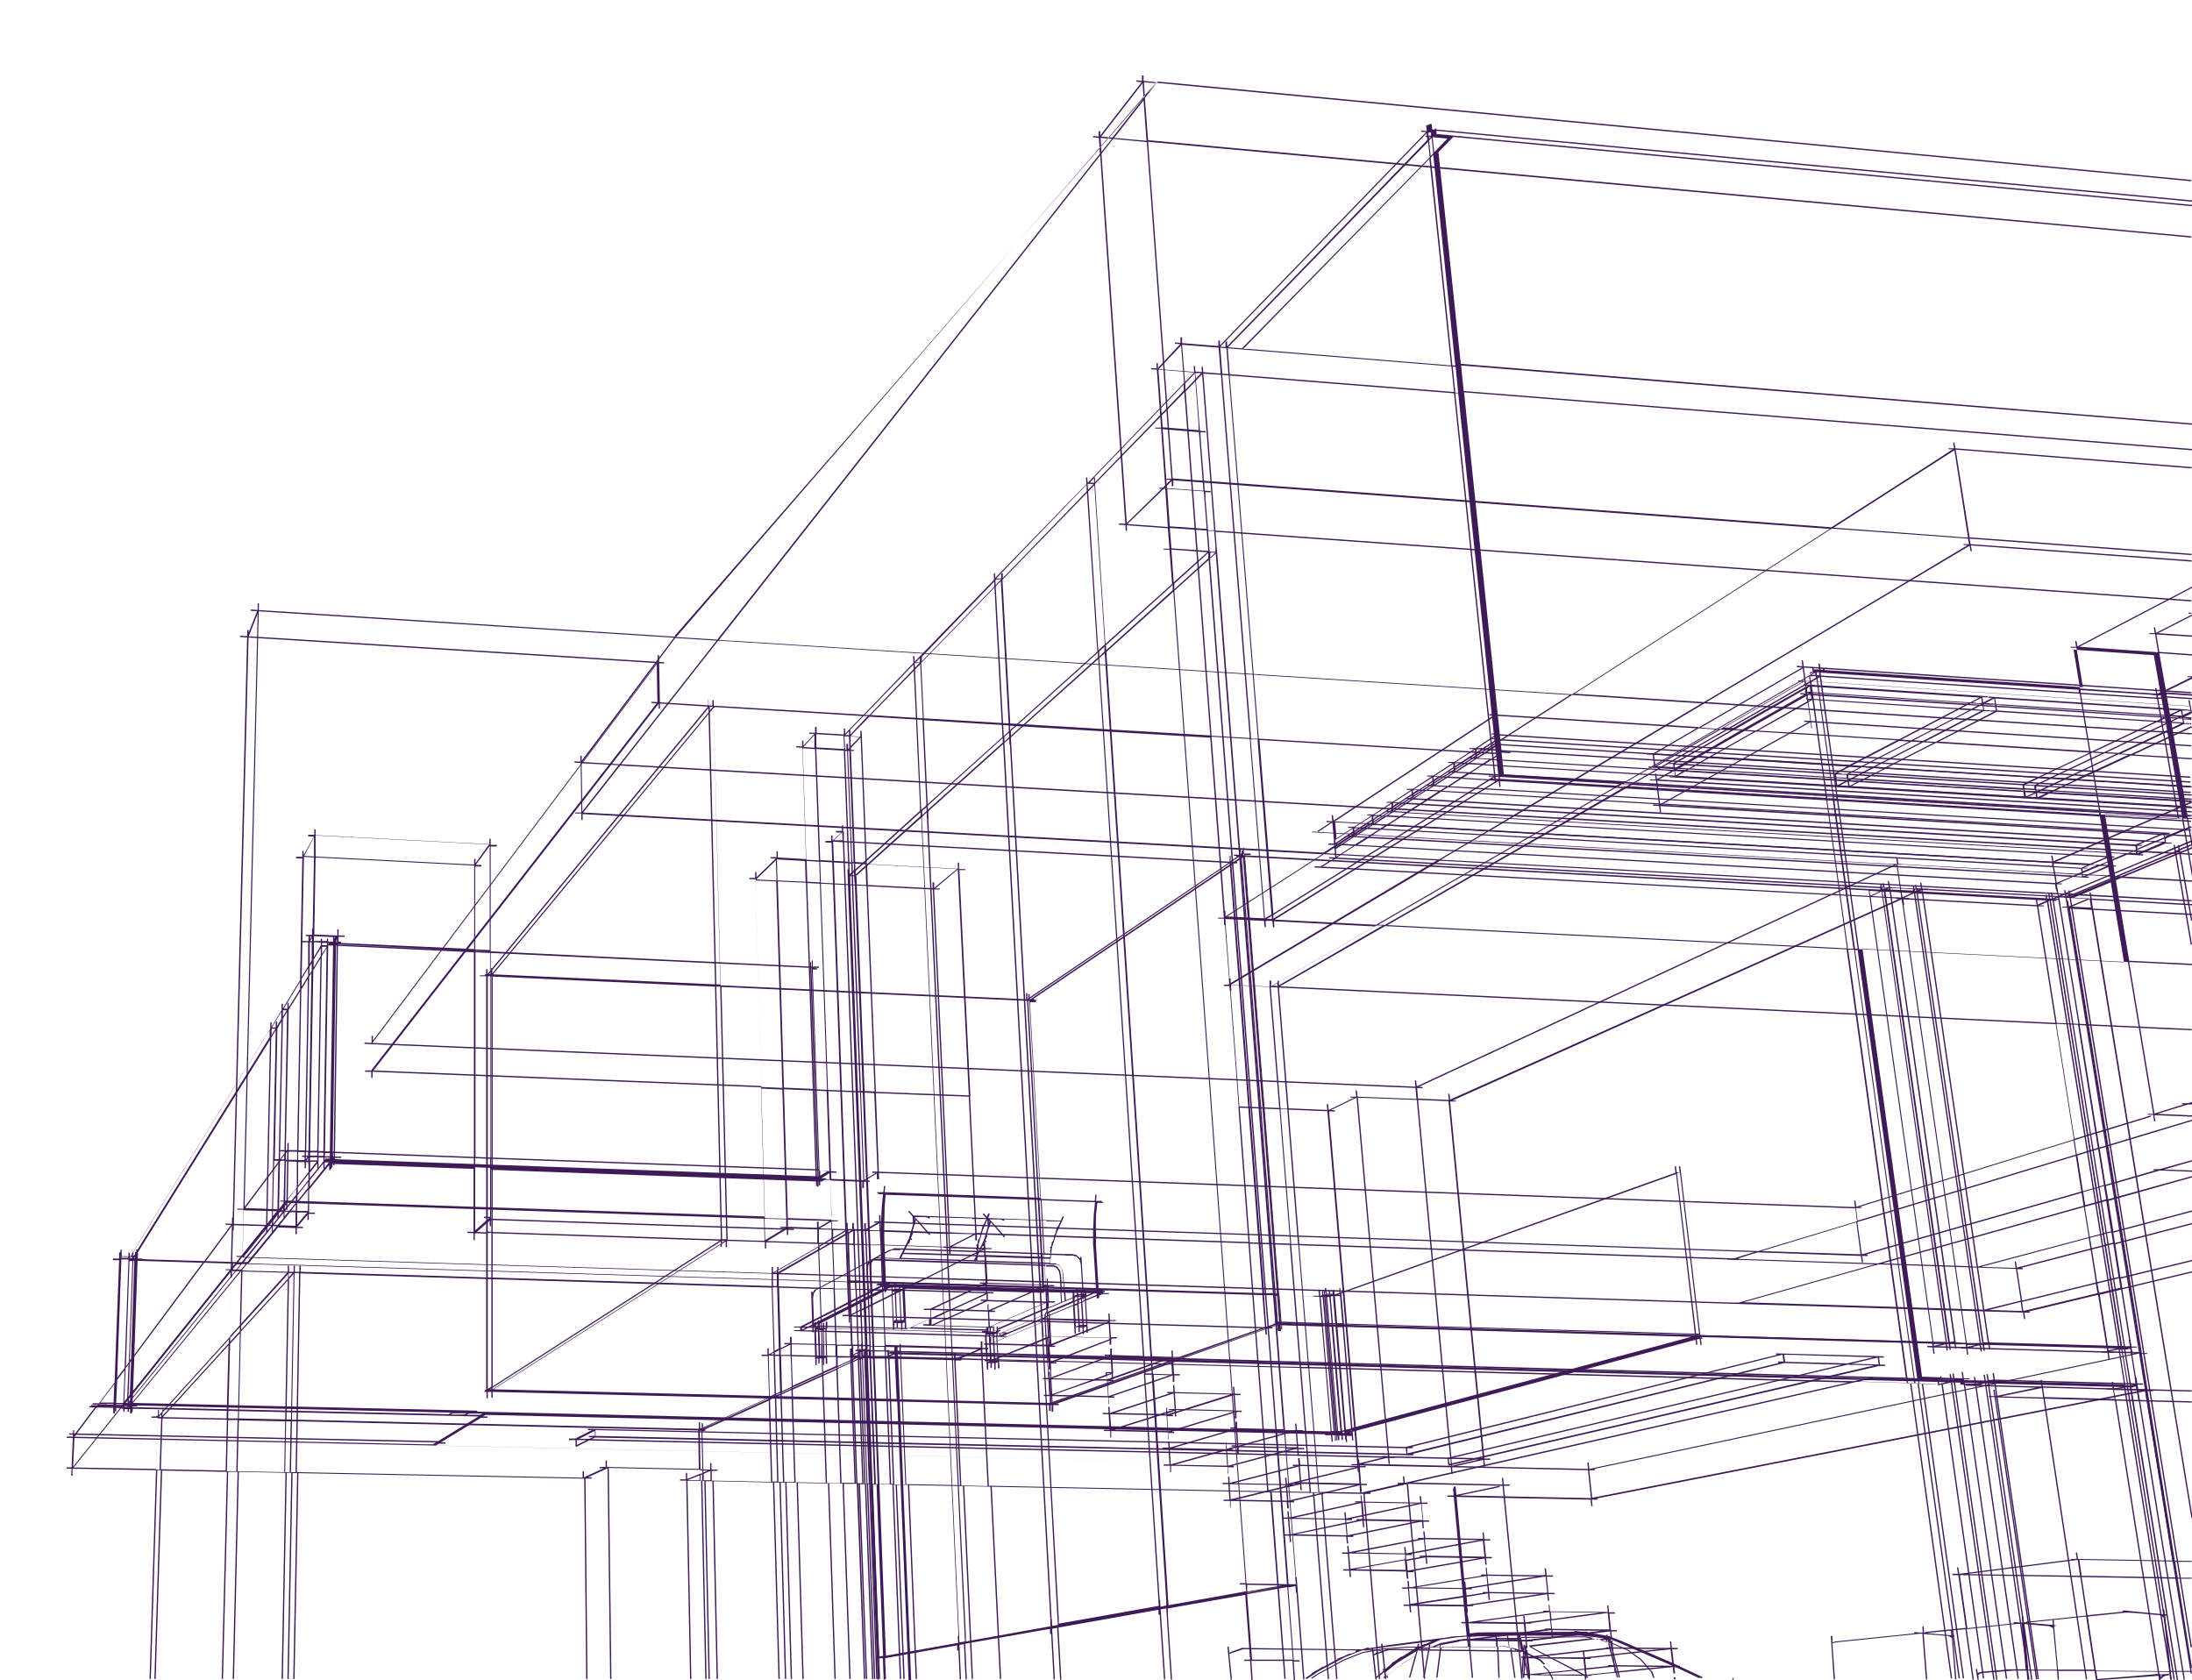 <?xml version="1.0" encoding="UTF-8"?>
<svg xmlns="http://www.w3.org/2000/svg" id="Calque_1" version="1.1" viewBox="0 0 677.2 519">
  <defs>
    <style>
      .st0 {
        fill: #e49935;
        fill-opacity: 0;
      }

      .st1 {
        fill: #3e1a56;
      }
    </style>
  </defs>
  <g id="resilience">
    <g id="Groupe_49">
      <path id="Tracé_2589" class="st1" d="M476.8,514.9l1.4,1.3,1.4,2.7.3-.2-1.4-2.7h-.2c0,0,.1,0,.1,0l-1.4-1.4-.3.3ZM470.7,511.3v-.2s.2,0,.2,0v.8c0,0-.2-.7-.2-.7ZM427.8,516.8l4-3.2,5.8-3.5-.4,1.5-4.4,2.7v.2c0,0,0-.2,0-.2l-4.4,3.5-.6-1ZM437.9,510.2l.2-.5.5-.3h2.4s-1.2.5-1.2.5v.2c0,0,0-.2,0-.2l-2.2,1.4.3-1.1ZM444.8,508.2v.8c-.1,0-1.9,0-1.9,0l1.9-.8ZM441.4,508.2v.8c-.1,0-2,0-2,0l2-.9ZM499.6,507.6h0s0,0,0,0ZM450.9,507l2.4-.2.2,2.1h-7.4v.3-.2s-1,0-1,0v-.8c.1,0-.1,0-.1,0h.2c0,0,4.8-.9,4.8-.9v-.2s0,.2,0,.2l1-.2ZM427.1,508.9l16.7-2.2h-.1c0,0-17.1,2.3-17.1,2.3h.6ZM496.8,507.7l-.3-1h.2c0,0,.3,1.1.3,1.1h-.2ZM494.3,506.8l1.8-.2.2.8-1-.4h0c0,0-1-.2-1-.2ZM462.5,506.4h3.1s.3.8.3.8l.3,1.8-1.3-.3v.2s0-.2,0-.2h-2.2s0-2.3,0-2.3ZM468,509.5l-1.6-.3-.4-2.7h3s.4.9.4.9l.6,3.1-.7-.3h0c0,0-1.3-.5-1.3-.5v.2c0,0,0-.2,0-.2ZM453.7,506.8l5-.3h2.4v-.2.2h.9s.2.7.2.7v1.6c0,0-8.2,0-8.2,0l-.2-2.1ZM441.8,508.1h-.2s3.6-1.6,3.6-1.6l5.1-.7,2.9-.2v.7c0,0-2.3.2-2.3.2v.2s0-.2,0-.2l-5.8,1.1v.2s0-.2,0-.2l-3.1,1.3h-.3l.2-.9ZM453.6,505.7l3.6-.2h.8c0,0,4,0,4,0v.7s-3.4,0-3.4,0v.2-.2s-5,.3-5,.3v-.8ZM462.5,505.3h3.1s0,.7,0,.7h-3.2s0-.7,0-.7ZM465.9,505.3h3.2s.1.7.1.7h-3.2s-.1-.7-.1-.7ZM469.5,505.3h18.7c0,0,4.9.5,4.9.5l2.5.4-2.1.3h0s0,0,0,0h0,0s-3.9-.7-3.9-.7v.2s0-.2,0-.2l-19.2.2v.2-.2s-.6,0-.6,0v-.7ZM448.9,459.9l4.2,45.4-4.8.3h0c0,.1-3,.5-3,.5h0c0,0-.2,0-.2,0l-16,2.1h0c0,0-6.3,1-6.3,1v-.3c-.1,0-1.5.5-1.5.5l-2.5.5v.4c0,0,.1,0,.1,0l-1.6.6h0c0-.1-.4,0-.4,0h0c0-.1-1.8.8-1.8.8l-1.9.7v.2c0,0-4.1,2.2-4.1,2.2h0s-.3.2-.3.2v-.2c-.1,0-1.8,1.1-1.8,1.1l-1.8,1v.2c0,0-1.9,1.3-1.9,1.3l.2.3.2-.2v.2c.1,0,3.8-2.5,3.8-2.5l8.1-4.3,5.3-2.1,21.5-2.8-2,.9v-.2c-.1,0-1.6.9-1.6.9h-.3c0,.1-.2.1-.2.1l.2-.9h-.4c0,0-.3.9-.3.9h-3v.2-.2s-7.9.6-7.9.6v.2s0-.2,0-.2l-1.1.2v.2s0-.2,0-.2l-4.9.9v.2s0-.2,0-.2l-5.6,2.2v.2c0,0,0-.2,0-.2l-8,4.3v.2c0,0,0-.2,0-.2l-2.2,1.4.2.3,2.1-1.4,8-4.3,5.6-2.2,5.9-1.1,7.9-.6h2.3v-.2.2h.4s-.5.2-.5.2v.2c0,0-4,2.5-4,2.5v-.2c-.1,0-1.5,1.1-1.5,1.1l-1.5.9v.2c.1,0-2.4,2-2.4,2l-.2-.4-.3.2.3.5-2.4,2,.2.3,2.4-1.9.6,1-.8.6.2.3.7-.6.3.5.3-.2-.3-.6,4.5-3.6,4-2.4-1.8,6.6h.4c0,0,1.9-6.9,1.9-6.9l2.6-1.6,1.1-.5-1.6,9h.4c0,0,1.5-8.5,1.5-8.5l.3-.7h.3c0-.1,2.7-.2,2.7-.2l-1.2,9.4h.4c0,0,1.1-8.5,1.1-8.5l.3-.9h.9s7.4-.1,7.4-.1l.9,9.6h.4s-.9-9.6-.9-9.6h8.3c0,0,.4,9.6.4,9.6h.4s-.4-9.7-.4-9.7h2.2s1.4.3,1.4.3l1.3,9.4h.4c0,0-1.3-9.3-1.3-9.3l1.4.3,1.8.8h0c0,0,0,0,0,0l.4.2v.5c0,0-.6,7.5-.6,7.5h.4s.5-6.1.5-6.1v.7c.1,0-.3,5.4-.3,5.4h.4s.3-4,.3-4l.8,4.1h.4c0,0-1.1-5.5-1.1-5.5l.2-2,4.1,2.1,1.4,1.3.3-.3-1.4-1.4h-.1c0,.1,0,0,0,0l-4.3-2.2.2-2h-.4s-.2,1.8-.2,1.8h-.2c0,0,.2-2.1.2-2.1h-.4s-.1,1.2-.1,1.2l-.7-3.6h.6s19.2-.2,19.2-.2l2.7.5-19.9,2.3v.2s0,.2,0,.2l2.2,1.3v-.2c0,0,0,.2,0,.2l15.1,7.9.7.4h0s0,0,0,0l.2-.3-.8-.4-1.7-1h0c0,0-13.4-6.9-13.4-6.9l-1.7-1,20.5-2.4,2.4.8.7.2,2.8,10.9h.4c0,0-2.7-10.7-2.7-10.7h.2c0,0,2.7,10.7,2.7,10.7h.4c0,0-2.7-10.5-2.7-10.5l5,2.2,3.9,2.8,3.4,3.9.6,1.7h.4c0-.1-.6-1.9-.6-1.9h-.2c0,0,.1,0,.1,0l-3.4-3.9h-.1c0,.1.1,0,.1,0l-3.9-2.8v.2c-.1,0,0-.2,0-.2l-5.3-2.3-.3-1,2.3.9,18.5,8,6.8,3.2v-.3c.1,0,.7.3.7.3l.2-.4-4.9-2.3h0c0,0-2-.9-2-.9l-2-1h0c0,0-16.5-7.1-16.5-7.1v.2c0,0,0-.2,0-.2l-3.2-1.2v-.2s-.4,0-.4,0h-.3s0-.4,0-.4h-.4c0,0,0,.3,0,.3l-2.8-.5v.2s0-.2,0-.2l-3-.4v-.3h-1.9s-2.2-.3-2.2-.3v.3s-29.9.2-29.9.2h0c0,.1-2.6.3-2.6.3l-4.2-45.4h-.4ZM653.6,432.3l-.5-2.9h1.7s0,0,0,0h5.3c0,.1.5,3.1.5,3.1l-7-.2ZM631.6,431.7l-.4-3,21.6.6.5,2.9-21.7-.6ZM618.1,431.4l12.7-2.6.4,2.9-13.1-.3ZM659.5,425.6l.3,2-1.6.3v.4c0,0,1.7-.3,1.7-.3l.2,1.1-7-.2-.3-2h-.4c0,0,.3,2,.3,2l-21.6-.6-.3-2h-.4c0,0,.3,2,.3,2h-1.7s0,0,0,0l-21.6-.6v.4s21.6.6,21.6.6l-12.5,2.6-.3-2h-.4c0,0,.3,2,.3,2h-1.7s0,.3,0,.3h1.8s12.8,87.2,12.8,87.2h.4c0,0-12.8-87.1-12.8-87.1l14.7.4,13.1,86.7h.4c0,0-13.1-86.7-13.1-86.7l21.7.6,13.6,86.2h.4c0,0-13.6-86.2-13.6-86.2l7,.2,13.8,86h.4c0,0-13.8-86-13.8-86l15.9.4v-.4s-16-.4-16-.4l-.5-3,16.5.4v-.4s-16.5-.4-16.5-.4l-.6-3.6h-.4ZM71.2,394.7h.4s.5-18.6.5-18.6h-.4s-.5,18.6-.5,18.6ZM112.6,322.5l326.9,13.7v-.4s-326.9-13.7-326.9-13.7v.4ZM614.9,404.7h-.5s9.9-2.5,9.9-2.5l.4,2.8-9.9-.3ZM624.7,402.2l22.8-5.6.5,2.9-22.9,5.5-.4-2.8ZM648,396.5l6.6-1.6.5,2.9-6.6,1.6-.5-2.9ZM538.3,402.4l42-11.8,42.5,1.4,1.5,9.8-11.3,2.8-74.6-2.3ZM624.9,391.7h-.6s21.6-5.6,21.6-5.6l1.6,10.1-22.8,5.6-1.5-9.7h1.7c0,0,0-.3,0-.3ZM646.3,386l6.6-1.7,1.6,10.2-6.6,1.6-1.6-10.1ZM612.3,391.3l33-8.8.5,3.2-22.7,5.9-.3-1.9h-.4c0,0,.3,2,.3,2l-10.4-.3ZM645.7,382.4l6.6-1.7.5,3.2-6.6,1.7-.5-3.2ZM544.2,386.5l29.3-8.9,1.3,9.9-30.7-1ZM609.1,391.2l-27.5-.9,62.2-17.4,1.5,9.3-34.3,9.1h-1.9ZM644.2,372.8l6.5-1.8,1.5,9.4-6.6,1.7-1.5-9.3ZM577,387.6h-.7s66.8-19.1,66.8-19.1l.6,4-63.5,17.8-43.7-1.4,6.5-2,31.9,1.1.3,2h.4c0,0-.3-2-.3-2h1.7c0,0,0-.3,0-.3ZM643.5,368.3l6.5-1.9.7,4.1-6.5,1.8-.6-4ZM573.9,377.5l67.4-20.4,1.7,11-67.8,19.4-1.4-10ZM641.7,357l6.5-2,1.8,11.1-6.5,1.9-1.7-11ZM575.1,372.9h-.8s66.3-20.6,66.3-20.6l.7,4.4-67.4,20.4-.5-3.9h1.7c0,0,0-.3,0-.3ZM641,352.2l6.4-2,.7,4.4-6.5,2-.7-4.4ZM635.3,316.3l6.7.3,5.3,33.2-6.4,2-5.6-35.5ZM635.9,276.3h1c0,0-.9.4-.9.4v-.4ZM378.5,283.5l30.5-19.6,34.9,1.9-63.9,38-1.5-20.3ZM445.3,265.5l14.7-8.7,176.1,9.9v-.4s-1.1,0-1.1,0l9.2-4,23.3,1.3-29.7,12.4h-1.9c0-.1-.5-3-.5-3h-.4c0,0,.5,2.9.5,2.9l-190.2-10.3ZM409.6,263.6l13.8-8.8,35.9,2-14.7,8.7-35-1.9ZM460.6,256.5l7.2-4.3,175.5,10-9.2,4-173.5-9.7ZM423.9,254.4l6.7-4.3,36.4,2.1-7.2,4.3-35.9-2ZM180.1,251.1l11.5-14.6,238.4,13.6-6.7,4.3-13.5-.8v.4s1.4,0,1.4,0l-4.2,2.7.2.3,4.6-3,10.9.6-13.8,8.8-228.9-12.4ZM179.7,235.8l11.4.6-11.2,14.3-.2-14.9ZM431.2,249.7l54.5-35,40,2.6-58.1,34.5-36.4-2.1ZM191.9,236.1l30-38.2,263.1,16.8-54.5,35-238.6-13.6ZM179.9,235.4l28.7-38.3,12.8.8-30,38.2-11.5-.7ZM486.3,214.4l79.6-51.1,42.1,3.1.3,1.7h-1.7c0-.1,0,.3,0,.3h1.3c0,.1-81.5,48.5-81.5,48.5l-40.1-2.6ZM566.5,163l37.3-23.9,4.2,27-41.5-3.1ZM222.2,197.6l117.7-149.6,7.9,116h.4s-.1-1.9-.1-1.9l13.9-13.5v1.6c.1,0,.5,0,.5,0v-1.8c-.1,0,202.8,15,202.8,15l-79.6,51.1-263.4-16.8ZM340.3,47.5l3.6-4.6,10.4,1,7.6,104h-1.8c0-.1,0,.3,0,.3h1.6c0,.1-13.6,13.4-13.6,13.4l-7.8-114ZM340,42.6l3.5.3-3.2,4-.3-4.4ZM344.2,42.6l9.1-11.6.9,12.5-10.1-.9ZM340.2,42.2l12.8-16.5.3,4.6-9.6,12.2-3.6-.3ZM353.4,25.4l3.6.3-3.3,4.1-.3-4.5ZM209,196.7L357.2,25.4l-3.9-.4v-1.7c-.1,0-.5,0-.5,0v1.7c.1,0-1.7-.2-1.7-.2v.4s1.6.2,1.6.2l-12.8,16.5v-1.4c0,0-.5,0-.5,0v1.7c.1,0-1.7-.2-1.7-.2v.4s1.8.2,1.8.2l.3,4.9-118.2,150.1-12.8-.8ZM208.5,196.7l-131.1-8.4v.4s130.8,8.3,130.8,8.3l-28.5,38v-1.5h-.4v1.8s-1.8-.1-1.8-.1v.4s1.9.1,1.9.1l.2,15.3h-1.9c0-.1,0,.3,0,.3h1.9c0,.1,0,2,0,2h.4v-1.8s228.5,12.4,228.5,12.4l-29.9,19.2v-1.7c-.1,0-.5,0-.5,0l1.9,24.8h.4s-.1-2-.1-2l64.6-38.3,190.8,10.4v.5c0,0-43.7-2.4-43.7-2.4v.4s43.1,2.3,43.1,2.3l-.9.4.2.4,1.4-.6,6.3,39-6.7-.3-5.7-36h1.7c0,0,0-.3,0-.3h-1.8c0,0-.3-2-.3-2h-.4c0,0,.3,1.9.3,1.9l-43.4-2.3v.4s43.5,2.3,43.5,2.3l5.7,36-241.9-11.4v.4s242,11.4,242,11.4l5.6,35.6-67.2,20.8-.3-1.9h-.4c0,0,.3,2,.3,2l-303.6-11v.4s303.7,11,303.7,11l.5,4-30.5,9.2-273.1-9.2v.4s271.9,9.1,271.9,9.1l-6.5,2h-1.9c0,0,0,.3,0,.3l45.6,1.5-42,11.8h-1.9c0,0-248.5-7.7-248.5-7.7l17.6-8.8h2c0,0,0-.3,0-.3l-14.8-.5v.4s12,.4,12,.4l-17.6,8.8-47.6-1.5v.4s46.8,1.4,46.8,1.4l-19,9.4v-1.8c0,0-.5,0-.5,0l.6,16.8h.4s-.5-14.5-.5-14.5l19.8-9.8,253.1,7.8h0l85.9,2.6.3,2h.4c0,0-.3-2-.3-2h1.7c0,0,0-.3,0-.3h-.5s21.6-5.2,21.6-5.2l2.8,17.5-45.1-1.3v.4s45.2,1.3,45.2,1.3l.3,2h.4c0,0-.3-2-.3-2h1.7s0-.3,0-.3h-1.7s-2.8-17.6-2.8-17.6l6.6-1.6,2.8,17.7-1.6.3v.4c0,0,1.7-.3,1.7-.3l.3,2h.4c0,0-3.2-20.2-3.2-20.2l21.6-5.2v-.4c0,0-21.6,5.2-21.6,5.2l-.5-2.9,22.1-5.4v-.4c0,0-22.2,5.4-22.2,5.4l-1.6-10.2,23.8-6.2v-.4c0,0-23.9,6.2-23.9,6.2l-.5-3.2,24.4-6.5v-.4c0,0-24.4,6.5-24.4,6.5l-1.5-9.4,25.9-7.3v-.4c-.1,0-26,7.2-26,7.2l-.7-4.1,16.7-4.8,9.9.4v-.4s-8.7-.3-8.7-.3l8.7-2.5v-.4c-.1,0-10,2.8-10,2.8h-1.9c0,0,0,.3,0,.3h.7s-15.5,4.5-15.5,4.5l-1.8-11.1,28.5-8.6v-.4c-.1,0-28.6,8.6-28.6,8.6l-.7-4.4,16.6-5.1v-.4c-.1,0-16.7,5.1-16.7,5.1l-5.3-33,34.6,1.6v-.4s-34.6-1.6-34.6-1.6l-6.3-39.1h1.7c0,0,0-.3,0-.3h-1.1c0,0,1.1-.5,1.1-.5l39.2,2.1v-.4s-38.3-2.1-38.3-2.1l29.7-12.4,8.7.5v-.4s-7.8-.4-7.8-.4l7.9-3.3-.2-.4-8.7,3.6-23.3-1.3,32.1-13.9-.2-.4-32.8,14.2-175.7-10,58.1-34.5,150.5,9.6v-.4s-149.9-9.6-149.9-9.6l81.3-48.3.3,1.7h.4c0,0-.3-1.8-.3-1.8l68.2,5v-.4s-68.3-5-68.3-5l-.3-1.7,68.6,5.1v-.4s-68.6-5.1-68.6-5.1l-4.3-27.1,72.9,5.8v-.4s-73-5.8-73-5.8l-.3-1.8h-.4c0,0,.3,1.8.3,1.8h-1.7c0-.1,0,.3,0,.3h1.3c0,.1-37.5,24.1-37.5,24.1l-203.5-15.1-7.6-104,322.3,29.6v-.4s-322.3-29.7-322.3-29.7l-1-13,3.7-4.7,319.6,30.4v-.4s-319.3-30.4-319.3-30.4l-149.2,171.2Z"></path>
      <path id="Tracé_2590" class="st1" d="M295.9,505.4l.6,13.4h.4s-.6-13.4-.6-13.4h-.4ZM324.5,500.3l1,18.5h.4s-1-18.5-1-18.5h-.4ZM358,494.4l1.6,24.4h.4s-1.6-24.5-1.6-24.5h-.4ZM400.2,487.4l2.4,31.4h.4s-2.4-31.5-2.4-31.5h-.4ZM615.6,424.4l.3,1.9h-1.7s0,.3,0,.3h1.8s13.5,92.1,13.5,92.1h.4c0,0-13.5-92.1-13.5-92.1l45.6,1.2v-.4s-45.7-1.2-45.7-1.2l-.3-2h-.4ZM411.5,265.5l.2.3,1.2-.7-.2-.3-1.2.7ZM676.1,189.6h.9c0,0,0-.3,0-.3h-.9c0,0,0,.3,0,.3ZM212.6,457.2l3.5-1.4v1.5s-3.5,0-3.5,0ZM216.4,457.3v-1.6s.5-.2.5-.2v1.9s-.5,0-.5,0ZM217.4,457.3v-2s2.1-.9,2.1-.9v2.9c0,0-2.1,0-2.1,0ZM217.3,454.3h1.4s-1.4.6-1.4.6v-.6ZM216.4,454.3h.6s0,.8,0,.8l-.5.2v-1ZM216.4,453.9l-.2-11.9h.5s.3,11.9.3,11.9h-.5ZM91.7,454.8l.3-15.7,123.7,2.8.2,11.9-28.4-.6v-2h-.4v2s-1.8,0-1.8,0v.4s1.2,0,1.2,0l-6.1,2.8v-1.9h-.4v2s-88.2-1.7-88.2-1.7ZM89.9,454.8l.3-15.7h1.4s-.3,15.7-.3,15.7h-1.4ZM88.1,454.8l.3-15.7h1.4s-.3,15.7-.3,15.7h-1.4ZM73.4,454.5l.4-15.7,14.3.3-.3,15.7-14.4-.3ZM70.1,454.4l.4-15.7h2.9c0,0-.4,15.8-.4,15.8h-2.9ZM49.7,454l.5-15.8,19.9.4-.4,15.7-20-.4ZM48.2,454l.5-15.8h1.1s-.5,15.8-.5,15.8h-1.1ZM49.1,437.7l.7-.8v.8s-.7,0-.7,0ZM218,441.5l19.5-8.8.7,25.1-18.3-.4v-3c0,0,1.8,0,1.8,0v-.4s-1.9,0-1.9,0v-2s-.4,0-.4,0v2s-2.1,0-2.1,0l-.3-11.9h.6s0-.1,0-.1h.3s0-.4,0-.4ZM217,441.4h0c0-.1,20.4-9.4,20.4-9.4v.2s-20.3,9.2-20.3,9.2h0ZM238.6,457.7l-.7-25.3,1.5-.7.7,26h-1.6ZM237.9,431.8l1.5-.7v.2s-1.5.7-1.5.7v-.2ZM240.5,457.8l-.7-26.2,1.3-.6.8,26.8h-1.4ZM239.8,430.9l1.3-.6v.2s-1.3.6-1.3.6v-.2ZM242.3,457.8l-.8-27,3-1.4.9,28.4h-3.1ZM241.5,430.2l3-1.4v.2s-3,1.4-3,1.4v-.2ZM599.1,427.5l-.2-1.2h5c0,.1,0,.2,0,.2v.4c0,0,1.6-.3,1.6-.3l.2,1.2-6.5-.2ZM593,427.4l-.2-1.2,5.7.2.2,1.2h-1.7s-4-.1-4-.1ZM591.8,427.3l-.2-1.2h.9s.2,1.3.2,1.3h-.9ZM589.5,427.3l-.2-1.2h1.9c0,0,.2,1.3.2,1.3h-1.9ZM245.8,457.9l-.9-28.6,9.1-4.1,1.1,32.9-9.3-.2ZM244.9,428.6l9.1-4.1v.2s-9.1,4.1-9.1,4.1v-.2ZM255.5,458.1l-1.1-33.1,4-1.8,1.2,35h-4.1ZM407.6,461l-3.1-38.3,166.5,4.4-137,31-.2-2h-.4s.2,2,.2,2h-1.8s0,.4,0,.4h.4s-11.6,2.6-11.6,2.6l-.2-2h-.4s.2,2,.2,2l-12.6-.2ZM405,461l-3-38.3h2.2c0,0,3.1,38.3,3.1,38.3h-2.2ZM254.4,424.3l4-1.8v.3s-4,1.8-4,1.8v-.2ZM391.9,460.7l-2.9-38.4,12.6.3,3,38.3-12.7-.2ZM260,458.1l-1.2-35.2,3.9-1.8,1.3,37h-4ZM404.5,422.4v-1.3c-.1,0,176.4,4.7,176.4,4.7h0l8,.2.2,1.2-14.9-.4,2.5-.6v-.4c0,0-4.1.9-4.1.9l-168-4.4ZM401.9,422.3v-1.3c-.1,0,2.1,0,2.1,0v1.3c.1,0-2.1,0-2.1,0ZM264.4,458.2l-1.3-37.2h.1c0,0,1.3,37.2,1.3,37.2h-.1ZM389,422v-1.3c-.1,0,12.5.3,12.5.3v1.3c.1,0-12.5-.3-12.5-.3ZM258.8,422.3l3.9-1.8v.3s-3.9,1.8-3.9,1.8v-.3ZM263,420.4h.1c0,0,0,.2,0,.2h-.1c0,0,0-.2,0-.2ZM264.9,458.2l-1.3-37.4,1.4-.7,1.4,38.1h-1.5ZM305.5,459l-1.9-38.9,85,2.2,2.9,38.4-86-1.7ZM297.1,420h-1.1s0,0,0,0l7.2.2,1.9,38.9-8.1-.2-1.8-38.6h1.8s0-.3,0-.3ZM266.8,458.3l-1.4-38.3h.2c0,0,1.4,38.3,1.4,38.3h-.2ZM280,458.5l-1.6-38.7,16.4.4,1.8,38.6-16.6-.3ZM276.3,458.5l-1.5-38.7h3.3c0,0,1.6,38.8,1.6,38.8h-3.4ZM275.3,458.4l-1.5-38.7h.6s1.5,38.7,1.5,38.7h-.6ZM270.6,458.4l-1.5-38.7h4.3c0,.1,1.5,38.8,1.5,38.8h-4.3ZM267.4,458.3l-1.4-38.5h.3c0-.1,1.4,38.6,1.4,38.6h-.3ZM268.9,458.3l-1.4-38.7h1.1s1.5,38.8,1.5,38.8h-1.1ZM268,458.3l-1.4-38.7h.4s1.4,38.7,1.4,38.7h-.4ZM265.4,419.5h0,0s0,0,0,0ZM263.6,420.1l1.3-.6h.1v.2s-1.4.7-1.4.7v-.3ZM263.5,419.5h.5s-.5.2-.5.2v-.2ZM263,419.5h.1v.4s-.1,0-.1,0v-.5ZM278.5,419.5h0s16.4.4,16.4.4h0s-16.4-.4-16.4-.4ZM274.7,419.4h0s3.3,0,3.3,0h0s-3.3,0-3.3,0ZM258.7,419.4h4c0,0,0,.8,0,.8l-3.9,1.8v-2.5ZM273.8,419.4h0s.6,0,.6,0h0s-.6,0-.6,0ZM254.2,419.2h4.1c0,.1,0,2.8,0,2.8l-4,1.8-.2-4.6ZM269.1,419.2h0s4.3,0,4.3,0h0s-4.3,0-4.3,0ZM267.4,419.2h0s1.1,0,1.1,0h0s-1.1,0-1.1,0ZM263.5,419.1h0s1.4,0,1.4,0h0s-1.3,0-1.3,0ZM263,419.1h0s.1,0,.1,0h0s-.1,0-.1,0ZM244.6,419l9.2.2.2,4.8-9.1,4.1-.3-9.2ZM241.2,418.9h3.1c0,0,.3,9.5.3,9.5l-3,1.4-.3-10.8ZM239.4,418.9h1.3s.3,11.1.3,11.1l-1.3.6-.3-11.7ZM237.5,418.8h1.5s.3,11.9.3,11.9l-1.5.7-.3-12.6ZM303.6,419.7v-1.3c0,0,84.9,2.3,84.9,2.3v1.3c.1,0-84.9-2.2-84.9-2.2ZM296.9,419.6l3-1.2h3.3c0,0,0,1.4,0,1.4l-6.3-.2ZM295.2,419.5v-1.3c0,0,3.7,0,3.7,0l-3,1.2h-.7ZM263.6,418.7l1.3-.6v.6s-1.3,0-1.3,0ZM238.1,418.4l.9-.5v.5s-.9,0-.9,0ZM265.4,418.7v-.8s.1,0,.1,0v.9s-.1,0-.1,0ZM278.4,419.1v-1.3c0,0,16.3.4,16.3.4v1.3c0,0-16.3-.4-16.3-.4ZM276.6,419h-1.9s0-1.4,0-1.4h2.6c0,0-.1.1-.1.1l.2.4.7-.3v1.2s-1.4,0-1.4,0ZM273.7,418.9v-1.3c0,0,.5,0,.5,0v1.3c0,0-.5,0-.5,0ZM265.9,419.2v-1.5c0,0,.2-.1.2-.1v1.6c0,0-.2,0-.2,0ZM272.6,418.9h-3.5c0,0,0-1.4,0-1.4h4.3c0,.1,0,1.4,0,1.4h-.7ZM267.4,418.8v-1.3s1,0,1,0v1.3c0,0-1,0-1,0ZM266.5,417.4h.4s0,1.3,0,1.3h-.4s0,.2,0,.2h0s0-1.6,0-1.6ZM265.3,417.4h.2-.2c0,0,0,0,0,0ZM239.4,418.5v-.7s1.3-.7,1.3-.7v1.4s-1.3,0-1.3,0ZM300.7,418l2.3-1v1s-2.3,0-2.3,0ZM280.2,417.4h-1.9c0,0,0-1.2,0-1.2l24,.6-2.5,1.1-19.6-.5ZM273.7,417.2v-1.1s4.2.1,4.2.1v1.1s-3.3,0-3.3,0v-.3s-.4,0-.4,0v.2s-.6,0-.6,0ZM269,417.1v-1.1s4.2.1,4.2.1v1.1s-4.2-.1-4.2-.1ZM266.5,417v-1.1s2.1,0,2.1,0v.9s-.2,0-.2,0v.2s-1.1,0-1.1,0v-.3s-.4,0-.4,0v.2s-.4,0-.4,0ZM265.3,417v-1.1s.8,0,.8,0v1.1s-.2,0-.2,0v-.3s-.4,0-.4,0v.2s-.1,0-.1,0ZM263.4,415.8h1.5s0,1.2,0,1.2h-.6s0,.4,0,.4h.7s0,.3,0,.3l-1.4.7v-2.5ZM258.7,419v-3.3c-.1,0,4.4.1,4.4.1v2.7c.1,0,0,0,0,0v-1.9c0,0-.5,0-.5,0v2.4c0,0-3.9-.1-3.9-.1ZM254.2,418.8v-3.3c-.1,0,3.9.1,3.9.1v3.3c.1,0-3.9-.1-3.9-.1ZM50.4,437.7l20.2-22.1-.6,22.6-19.7-.4ZM241.2,418.5v-1.6s3-1.5,3-1.5v3.2c0,0-3,0-3,0ZM244.6,418.6v-3.3c-.1,0,9.1.2,9.1.2v3.3c.1,0-9.1-.2-9.1-.2ZM50.2,436.4l20.5-22.6v1.2s-20.5,22.4-20.5,22.4v-1ZM70.5,438.1l.6-23,3-3.2-.6,26.3h-2.9ZM71.1,413.3l3-3.3v1.3s-3,3.2-3,3.2v-1.2ZM269,415.6l-.6-16.9h4.2c0,.1.7,17.1.7,17.1h-4.3ZM265.3,415.5l-.6-17h3.3c0,0,.6,17,.6,17h-2.1c0,0,0-.5,0-.5h-.4s0,.4,0,.4h-.8ZM263.4,415.4l-.6-17h1.5s.6,17,.6,17h-1.5ZM258.5,415.3l-.6-17h4.4c0,.1.6,17.1.6,17.1h-4.5ZM254.1,415.2l-.6-17h4c0,.1.6,17.1.6,17.1h-4.1ZM240.6,397.8l12.6.4.6,17-9.2-.2v-2c0,0-.5,0-.5,0v1.9c0,0-1.8,0-1.8,0v.4s1.3,0,1.3,0l-2.4,1.2-.5-18.7ZM238.8,397.7h1.3s.5,18.9.5,18.9l-1.3.7-.6-19.6ZM73.8,438.2l.6-26.8,14.5-15.8-.8,42.9-14.3-.3ZM88.5,438.5l.8-43.4,1.4-1.5-.8,44.9h-1.4ZM238.8,397.3v-3.8c-.1,0,1.2,0,1.2,0v3.8c.1,0-1.2,0-1.2,0ZM74.5,409.6l14.5-16v1.4s-14.5,15.8-14.5,15.8v-1.3ZM92,438.6l.8-45.2,145.6,4.4.6,19.8-1.5.8v-1.9c0,0-.4,0-.4,0v2c0,0-1.8,0-1.8,0v.4s1.9,0,1.9,0l.4,12.8-20.4,9.3v-1.3s-.4,0-.4,0v1.4s-.5.2-.5.2v-1.9s-.4,0-.4,0v2s-123.6-2.8-123.6-2.8ZM90.2,438.6l.8-45.3h1.4s-.8,45.3-.8,45.3h-1.4ZM89.3,393.3h1.1s-1.2,1.3-1.2,1.3v-1.3ZM74.9,392.8l13.8.4-14.2,15.7.4-16.2ZM239.2,393.2l.8-.5v.5s-.8,0-.8,0ZM71.6,392.7h2.9c0,0-.4,16.7-.4,16.7l-3,3.3.5-20ZM74.9,392.4v-3.9c0,0,163.5,5,163.5,5v3.8c.1,0-145.5-4.4-145.5-4.4v-1.9s-.4,0-.4,0v1.9s-1.4,0-1.4,0v-1.9s-.4,0-.4,0v1.9s-1.4,0-1.4,0v-1.9s-.4,0-.4,0v1.9s-14.1-.4-14.1-.4ZM240.6,393.5l12.2-7,.4,11.3-12.6-.4v-3.8c-.1,0,0,0,0,0v-.2ZM240.4,392.5l12.3-7.1v.6s-12.3,7-12.3,7v-.6ZM268.3,398.2l-.5-13.5h4.2c0,.1.5,13.6.5,13.6h-4.2ZM401.8,420.6l-2.9-36h2.2c0,0,2.9,36.1,2.9,36.1h-2.2ZM264.6,398.1l-.5-13.5h3.3c0,.1.5,13.6.5,13.6h-3.3ZM262.8,398.1l-.5-13.5h1.4s.5,13.6.5,13.6h-1.5ZM257.9,397.9l-.5-13.5h4.4c0,.1.5,13.7.5,13.7h-4.4ZM253.5,397.8l-.4-11.5,3.4-1.9h.6s.5,13.5.5,13.5h-4ZM253.1,385.2l1.6-.9h1.1s-2.6,1.5-2.6,1.5v-.6ZM253.1,384.3h.9s-.9.5-.9.5v-.5ZM388.8,420.3l-2.7-36.1,12.4.4,2.9,36-12.6-.3ZM255.3,383.9l1.7-1v.6s-.6.4-.6.4h-1.1ZM301.8,383.3v-1.9c0,0,1.7,0,1.7,0h0l82.2,2.7,2.7,36.1-84.9-2.3v-1.1c0,0,1.8,0,1.8,0v-.4s-1.8,0-1.8,0v-2c-.1,0-.5,0-.5,0v1.9c0,0-24.7-.7-24.7-.7v-.4s-.4,0-.4,0v.4s-4.3-.1-4.3-.1l-.7-16.9,34,1v-.4s-34-1-34-1l-.5-13.5,20.8.7v2c0,0,.5,0,.5,0v-1.9c0,0,1.7,0,1.7,0v-.4s-1.3,0-1.3,0l7.2-3.7v1.8c0,0,.5,0,.5,0ZM257.5,384v-.2s4.3-2.5,4.3-2.5v2.8c.1,0-4.3-.1-4.3-.1ZM293.4,381.1l7.3.2-7.2,3.7-.2-3.9ZM272.4,384.5l-.2-4,20.8.7.2,4-20.8-.7ZM262.3,384.2v-3.1c-.1,0,1.3-.8,1.3-.8v3.9c.1,0-1.3,0-1.3,0ZM267.8,384.3l-.2-4h4.2c0,.1.2,4.2.2,4.2h-4.2ZM257.4,382.7l4.3-2.5v.6s-4.3,2.5-4.3,2.5v-.6ZM264.1,384.2v-4c-.1,0,3.1.1,3.1.1l.2,4h-3.3ZM262.1,380.1h.9s-.9.6-.9.6v-.6ZM257.3,380h3.9c0,.1-3.8,2.3-3.8,2.3v-2.3ZM253,383.9v-4.1c-.1,0,3.9.1,3.9.1v2.6c0,0-2.3,1.4-2.3,1.4h-1.5ZM243.5,381.4v-1.9c0,0,9,.3,9,.3v4.1c.1,0-15.5-.5-15.5-.5l6.1-3.7v1.8c0,0,.4,0,.4,0ZM268.1,379.9l3.6-2v2.2c0,0-3.6-.1-3.6-.1ZM253.4,379.4l3.4-2v2.2c0,0-3.4-.1-3.4-.1ZM243.4,379.1v-2.3c0,0,12.9.4,12.9.4l-3.4,2v-1.8c0,0-.5,0-.5,0v1.9c0,0-9-.3-9-.3ZM236.3,376.5l6.6.2v2.3c0,0-1.8,0-1.8,0v.4s1.4,0,1.4,0l-6.1,3.7-.2-6.6ZM75,386.2l.3-12.3,10.5.3-10.9,13.5v-1.6ZM88.6,371.6l147.4,4.9.2,6.8h-1.8c0,0-11.7-.4-11.7-.4v.4s13.6.4,13.6.4v2c0,0,.4,0,.4,0v-1.9c0,0,1.8,0,1.8,0h0l14.3.5v.8s-12.3,7.1-12.3,7.1v-.8s-.4,0-.4,0v1s-1.3.8-1.3.8v-1.8c0,0-.4,0-.4,0v1.9c0,0-163.1-5-163.1-5l11.2-13.9h1.7c0,0,0-.3,0-.3h-1.4s1.6-2,1.6-2v1.6s.4,0,.4,0v-1.9ZM398.9,384.2l-3.3-41.5h2.1c0,0,3.3,41.6,3.3,41.6h-2.2ZM386.1,383.8l-3.1-41.6,12.3.5,3.3,41.5-12.4-.4ZM301.7,381l-2-42.2,82.9,3.3,3.1,41.6-84-2.8ZM293.4,380.7l-1.9-42.2,7.8.3,2,42.2h-1.8c0,0-6.1-.3-6.1-.3ZM271.6,364.2l-1-26.5,20.5.8,1.9,42.2-20.8-.7-.2-4.6h-.4s0,2,0,2l-4.1,2.3v-1.8c0,0-.5,0-.5,0v1.9c0,0-3.2-.1-3.2-.1v-1.9c0,0-.5,0-.5,0v1.9c0,0-1.4,0-1.4,0v-1.9c0,0-.5,0-.5,0v1.9c0,0-4.4-.1-4.4-.1v-.4s0-1.9,0-1.9h1.8c0,0,0-.3,0-.3h-1.9c0,0-.4-12.3-.4-12.3l9.9.4v1.9c0,0,.5,0,.5,0v-1.9c0,0,1.8,0,1.8,0v-.4s-1.4,0-1.4,0l3.6-2.2v1.8c0,0,.5,0,.5,0ZM266,337.5l4.1.2,1,24.3-4.1,2.5-1-27ZM256.8,364.3l-.9-27.2,9.8.4,1,27.1-9.9-.4ZM252.4,364.1l-.9-27.2,3.9.2.9,27.2h-4ZM243.4,376.4l-1.2-39.9,8.9.4.9,27.2h-1.8c0,0,0,.3,0,.3h1.9c0,0,0,2,0,2h.4s0-1.9,0-1.9h4c0,.1.4,10.4.4,10.4v1.9c0,0-13.4-.5-13.4-.5ZM236.3,376.2l-1.1-39.9,6.5.3,1.2,39.9-6.6-.2ZM382.9,341.8l-2.8-37.5,12.1.6,3,37.4-12.3-.5ZM394.4,304.6h-1.3c0,0,1.5-.9,1.5-.9l3.1,38.8h-2.1c0,0-3-37.5-3-37.5h1.8c0,0,0-.3,0-.3ZM591.5,425.7l-18.4-132.2h.8s18.4,132.3,18.4,132.3h-.8ZM589.3,425.7l-18.3-132.3h1.8c0,0,18.4,132.3,18.4,132.3h-1.9ZM412.4,343l-14.3-.6-3-37.5,32.8-18.8,142.6,7.2,18.3,132.3-11.8-.3h0l-172.7-4.6-2.9-36,135.8,4.5v-.4s-135.8-4.5-135.8-4.5l-3.3-41.5,14.3.6v-.4ZM395,303.4l30.3-17.5h1.9c0,0-32.1,18.5-32.1,18.5v-1.1ZM391.4,283.9l1.5-1v1c0,0-1.5,0-1.5,0ZM270.6,337.3l-2.5-63.5,20.1,1,2.9,63.3-20.5-.8ZM266,337.1l-2.4-63.6,4.1.2,2.5,63.5-4.1-.2ZM255.8,336.7l-2.2-63.7,9.6.5,2.4,63.6-9.8-.4ZM251.5,336.5l-2.1-63.7,3.9.2,2.2,63.7-3.9-.2ZM242.2,336.1l-1.9-63.8,8.7.4,2.1,63.7-8.9-.4ZM235.2,335.9l-1.8-63.9,6.4.3,1.9,63.8-6.5-.3ZM290.4,274.5h-1.5c0,0,7-5.9,7-5.9l3.4,69.8-7.8-.3-2.9-63.3h1.8c0,0,0-.3,0-.3ZM268.1,273.4l-.2-6.4,27.7,1.5-7,5.8v-1.7c0,0-.5,0-.5,0v1.8c0,0-20-1-20-1ZM263.6,273.1l-.2-6.4h.4s.2,6,.2,6h.4s-.2-5.9-.2-5.9l3.2.2.2,6.4-4.1-.2ZM253.6,272.6l-.2-6.4,8.6.5.2,6h.4s-.2-5.9-.2-5.9h.6s.2,6.4.2,6.4l-9.6-.5ZM249.4,272.4l-.2-6.4,3.9.2.2,6.4-3.9-.2ZM233.7,271.6l6-5.8.2,6.2-6.1-.3ZM240.2,271.9l-.2-6.4,8.7.5.2,6.4-8.7-.4ZM673.2,253v-.5c0,0,1,0,1,0v.5c0,0-1,0-1,0ZM649,251.6v-.5c0,0,23.7,1.4,23.7,1.4v.5c0,0-23.7-1.4-23.7-1.4ZM574.3,293.1l-6.4-45.9,80.8,4.8,7.5,45.3-82-4.1ZM573.1,293.1l-6.4-46h.8s6.4,46,6.4,46h-.8ZM570.9,293l-6.4-46h1.7c0,0,6.4,46.1,6.4,46.1h-1.8ZM567.8,246.8v-.5c0,0,80.7,4.8,80.7,4.8v.5c0,0-80.7-4.8-80.7-4.8ZM566.6,246.7v-.5c0,0,.7,0,.7,0v.5c0,0-.7,0-.7,0ZM564.5,246.6v-.5c0,0,1.7,0,1.7,0v.5c0,0-1.7,0-1.7,0ZM428.6,285.8l74-42.4,61.6,3.6,6.4,46-142-7.2ZM425.9,285.6l73.7-42.5h2.3c0,.1-74,42.6-74,42.6h-1.9ZM503.2,243l.9-.5,60,3.5v.5c0,0-60.8-3.6-60.8-3.6ZM500.2,242.8l.9-.5h2.3c0,.1-.9.6-.9.6h-2.3ZM463.6,242.9l-.2-1.8,35.4,2.1-73.7,42.5-31.3-1.6,68.1-42.2h.2s0-.1,0-.1l.9-.5.2,1.7h.4ZM462.1,241h.5s-.5.3-.5.3v-.3ZM393.3,282.7l67.2-41.8h1.3c0,0,0,.6,0,.6l-68.4,42.3v-1.2ZM461,240.5l.6-.4v.4s-.6,0-.6,0ZM463.4,240.6v-.6c0,0,36.9,2.2,36.9,2.2l-.9.5-36.1-2.1ZM462.1,240.6v-.6c0,0,.9,0,.9,0v.6c0,0-.9,0-.9,0ZM462,239.6l-.7-6.7h.9c0,0,.7,6.8.7,6.8h-.9ZM263.3,266.3l-1.3-34.3h.4s1.3,34.3,1.3,34.3h-.4ZM262.4,266.3l-1.3-34.3h.6s1.3,34.4,1.3,34.4h-.6ZM262.3,231.6l.2-.2v.2s-.2,0-.2,0ZM253.4,265.8l-1.2-34.4,8.5.5,1.3,34.3-8.6-.5ZM249.1,265.6l-1.1-34.4,3.8.2,1.2,34.4-3.8-.2ZM389,228.6l71.9,4.3.7,6.7h-1.7c0,0,0,.3,0,.3h1.4c0,0-.9.6-.9.6v.2c.1,0,0-.2,0-.2l-67,41.7-4.3-53.7ZM386.5,228.4h2c0,.1,4.3,54.1,4.3,54.1l-2,1.2-4.4-55.3ZM263.9,231.7h-1c0,0,0-.7,0-.7l3-3.1,1.5,38.6-3.2-.2-1.3-34.3h1c0,0,0-.3,0-.3ZM378.5,283.2l-4.2-55.6,11.8.7,4.4,55.4-12-.6ZM262.7,227.5l2.9.2-2.8,2.8v-3ZM261.1,231.6l-.2-4.1h1.4c0,0,.1,3.5.1,3.5l-.4.4v-1.6c0,0-.5,0-.5,0v1.8c0,0-.5,0-.5,0ZM248.2,230.8l3.4-3.7v3.9c.1,0-3.4-.2-3.4-.2ZM252.2,231v-4.2c-.1,0,8.4.5,8.4.5l.2,4.1-8.5-.5ZM261.2,227l1.1-1.1v1.2s-1.1,0-1.1,0ZM262.9,227.2l5.7-5.8,16.4,1,1.4,30.4h.4s-1.4-30.3-1.4-30.3l26.2,1.6.3,5.9h.4s-.3-5.8-.3-5.8l61.9,3.7,4.2,55.6h-1.8c0,0,0,.3,0,.3h1.8c0,0,.1,2,.1,2h.4s-.1-1.9-.1-1.9l12,.6.2,1.9h.4s-.1-1.9-.1-1.9h1.8c0,0,.3.1.3.1l.2,1.9h.4s-.1-1.9-.1-1.9l31.1,1.6-29.6,17.1v-.3s-.4,0-.4,0v.5s-2,1.2-2,1.2v-1.8c-.1,0-.5,0-.5,0v1.9c.1,0-12-.6-12-.6v-1.9c-.1,0-.5,0-.5,0v1.9c.1,0-1.6,0-1.6,0v.4s1.8,0,1.8,0l2.8,37.5-82.9-3.3-3.4-70h1.8c0,0,0-.3,0-.3h-1.9c0,0,0-2,0-2h-.4s0,1.9,0,1.9l-28.1-1.5-1.6-41.1h-.4s0,1.8,0,1.8l-2.9-.2ZM262.6,225.5l4.2-4.3h1.3c0,0-5.4,5.7-5.4,5.7v-1.3ZM673.1,252.1l-6.3-36.2h1c0,0,6.3,36.2,6.3,36.2h-1ZM666.7,215.5v-.7c-.1,0,.9,0,.9,0v.7c.1,0-.9,0-.9,0ZM648.9,250.7l-6-36.3,23.5,1.5,6.3,36.2-23.8-1.4ZM667.3,214.4h.2c0,0,0,0,0,0h-.2ZM642.8,214v-.8c-.1,0,21.6,1.4,21.6,1.4h0c0,.1,1.8.2,1.8.2v.7c.1,0-23.4-1.5-23.4-1.5ZM504.7,242.1l54.5-31.2,4.8,34.7-59.3-3.5ZM564.4,245.7l-4.8-35,1.6-.9,5,36h-1.7ZM566.5,245.8l-5-36.2.7-.4,5.1,36.6h-.8ZM567.7,245.9l-5.1-36.8,79.9,5.2,6,36.3-80.8-4.8ZM561.4,209h.3s-.3.2-.3.2v-.2ZM501.7,242l57.2-33,.2,1.5-55.1,31.6h-2.3ZM559.3,208.9h1.7c0,.1,0,.5,0,.5l-1.6.9-.2-1.4ZM559.7,208.5l1.1-.7v.7c0,0-1.1,0-1.1,0ZM562.5,208.7v-.9c-.1,0,79.7,5.3,79.7,5.3v.8c.1,0-79.7-5.2-79.7-5.2ZM561.3,208.6v-.9c-.1,0,.7,0,.7,0v.9c.1,0-.7,0-.7,0ZM559.1,207.6h1.2c0,0-1.1.7-1.1.7v-.7ZM114.9,322.4l88-117.2.2,11.8-88.3,113.5v-8.2ZM269,220.9l15.3-15.7.8,16.7-16-1ZM267.2,220.8l15.5-16h1.4c0,0-15.5,16.1-15.5,16.1h-1.3ZM283,204.5l1.2-1.2v1.3c0,0-1.2,0-1.2,0ZM642.6,212.7l-2-12,24.8,1.7,2,11.5-.9.4h0l-.3-1.7h-.4c0,0,.3,1.7.3,1.7l-23.5-1.6ZM285.4,221.9l-.8-17.1,24.6-25.3,2.4,44-26.2-1.6ZM461.2,232.5l-11.6-111h.9c0,0,11.6,111,11.6,111h-.9ZM341.8,203.3l-3.5-53.8,27.6-28.3,8,106-61.8-3.7-2.4-44.4,28.4-29.2,3.5,53.4h.4ZM365.7,118.9v1.8c.1,0-27.4,28.3-27.4,28.3v-1.5c-.1,0-.3,0-.3,0l27.7-28.7ZM388.9,228.2l-9-112.2,69.3,5.5,11.6,111-71.9-4.3ZM386.5,228l-8.9-112.2,2,.2,9,112.2h-2ZM374.3,227.3l-8-106.4,5.3-5.5,5.6.4,8.9,112.2-11.8-.7ZM366.1,118.5l3.2-3.3h1.8c0,.1-4.9,5.2-4.9,5.2v-1.8ZM449.6,121.2l-.8-7.9h.9c0,0,.8,8,.8,8h-.9ZM379.9,115.6l-.6-8,69.1,5.6.8,7.9-69.3-5.5ZM377.6,115.4l-.6-8,1.9.2.6,8-2-.2ZM365.2,106.5l11.3.9.6,8-7.6-.6h-.3s0,.2,0,.2h-.1c0-.1-3,3-3,3l-.9-11.5ZM385.7,107.8h-1.6c0-.1,57.5-58.7,57.5-58.7l6.7,63.8-62.6-5.1ZM448.7,112.9l-6.7-64.2.8-.8,6.8,65h-.9ZM379.5,107.2l61.7-63.4.5,4.8-58,59-4.2-.3ZM441.5,43.4l.8-.8.5,4.8-.8.8-.5-4.8ZM442.6,42.4l4.6.4-4.1,4.2-.5-4.6ZM441.4,42.3h.6c0,0-.5.6-.5.6v-.6ZM377.1,107l63.7-65.9v.8c0,0-.4,0-.4,0v.4s.5,0,.5,0v1c.1,0-61.8,63.7-61.8,63.7v-1.5c-.1,0-.5,0-.5,0v1.7c.1,0-1.6-.1-1.6-.1ZM441.3,41.9v-1c-.1,0,.8,0,.8,0v1c.1,0-.8,0-.8,0ZM440.6,38.8l.2,1.7-1.7-.2v.4s1.5.1,1.5.1l-63.7,65.9v-1.5c-.1,0-.5,0-.5,0v1.7c.1,0-11.2-.9-11.2-.9v-1.8c-.1,0-.5,0-.5,0v1.7c.1,0-1.7-.1-1.7-.1v.4s1.6.1,1.6.1l-7,7.5.3.3,7-7.4.9,11.6-29.8,30.9.3.3,1.7-1.8v1.7c.1,0-28.2,29.2-28.2,29.2v-1.5c0,0-.5,0-.5,0v1.9c.1,0-24.5,25.3-24.5,25.3v-1.4c0,0,22.9-23.8,22.9-23.8l-.3-.3-24.9,25.7h.1c0,.1-.1,0-.1,0l-15.7,16.3-48.1-2.9v.4s47.7,2.9,47.7,2.9l-4,4.1h0c0,0-1.3,1.4-1.3,1.4v-1.6c0,0-.4,0-.4,0v1.8c0,0-8.4-.5-8.4-.5v-1.8c0,0-.5,0-.5,0v1.8c0,0-1.8-.1-1.8-.1v.4s1.6,0,1.6,0l-3.4,3.7v-1.6c0,0-.4,0-.4,0v1.8c0,0-1.8-.1-1.8-.1v.4s1.9.1,1.9.1l1.1,34.4-8.7-.5v-1.9c0,0-.4,0-.4,0v1.8c0,0-1.8,0-1.8,0v.4s1.6,0,1.6,0l-6,5.8v-1.6s-.4,0-.4,0v1.8c0,0-1.8,0-1.8,0v.4s1.9,0,1.9,0l1.8,63.9-119.8-4.8,88.1-113.3v1.5s.4,0,.4,0l-.3-16.5h-.4s0,2,0,2l-88,117.1v-1.5s-.4,0-.4,0v10.7c-.1,0-2,0-2,0v.4s1.9,0,1.9,0v1.9s.4,0,.4,0v-1.9s120,4.8,120,4.8l1.1,39.9-147.3-4.9.3-17.8h-.4s-.3,17.8-.3,17.8h-1.9c0,0,0,.3,0,.3h1.7c0,0-1.9,2.4-1.9,2.4l-10.6-.4,11.2-15-.3-.2-11.1,14.8v-1.5s4.4-184.9,4.4-184.9h-.4s0,2,0,2l-2.8,7.1v-.9s-.4,0-.4,0l-4.6,185.6h.4s4.6-183.5,4.6-183.5l2.8-7.1-4.4,183.8h-1.9c0,0,0,.3,0,.3h1.9c0,0,0,2,0,2h0l-.3,12.3h-1.9c0,0,0,.3,0,.3h1.9c0,0,0,3.9,0,3.9h-2.9c0,0,0-2,0-2h-.4s0,1.9,0,1.9h-1.9c0,0,0,.3,0,.3h1.9c0,0-.5,20.5-.5,20.5l-20.5,22.6h0c0,0-.4,0-.4,0v.5s-1.1,1.2-1.1,1.2v-1.6c0,0-.3,0-.3,0v1.8c0,0-.5,0-.5,0v.2h-1.5s0,.4,0,.4h1.9s-.5,15.8-.5,15.8l-27.6-.5v.4s27.6.5,27.6.5l-2,64.5h.4s2-64.5,2-64.5h1.1s-2,64.5-2,64.5h.4s2-64.4,2-64.4l20,.4-1.6,64h.4s1.6-64,1.6-64h2.9c0,0-1.5,64-1.5,64h.4s1.5-64,1.5-64l14.4.3-1.2,63.7h.4s1.2-63.7,1.2-63.7h1.4s-1.2,63.7-1.2,63.7h.4s1.2-63.6,1.2-63.6h1.4s-1.2,63.6-1.2,63.6h.4s1.2-63.6,1.2-63.6l88.3,1.7.6,61.9h.4l-.6-61.9h1.9s0-.4,0-.4h-1.2s6.1-2.8,6.1-2.8l.8,65.1h.4l-.8-65.2,28.4.6v1.1s-4.2,1.7-4.2,1.7v-1.9s-.4,0-.4,0v2s-1.8,0-1.8,0v.4s1.9,0,1.9,0l1.2,61.3h.4s-1.2-61.2-1.2-61.2h4.2c0,0,1.3,61.2,1.3,61.2h.4s-1.3-61.2-1.3-61.2h.6s1.3,61.2,1.3,61.2h.4s-1.3-61.1-1.3-61.1h2.1s1.3,61.1,1.3,61.1h.4s-1.3-61.1-1.3-61.1l18.3.4,1.7,60.7h.4s-1.7-60.7-1.7-60.7h1.6s1.7,60.7,1.7,60.7h.4s-1.7-60.7-1.7-60.7h1.4s1.7,60.7,1.7,60.7h.4s-1.7-60.7-1.7-60.7h3.1c0,0,1.8,60.7,1.8,60.7h.4s-1.8-60.6-1.8-60.6l9.3.2,2,60.4h.4s-2-60.4-2-60.4h4.1c0,0,2.1,60.4,2.1,60.4h.4s-2.1-60.3-2.1-60.3h4c0,0,2.2,60.3,2.2,60.3h.4s-2.1-60.2-2.1-60.2h.1l2.2,60.2h.4s-2.2-60.2-2.2-60.2h1.5s2.2,60.2,2.2,60.2h.4s-2.2-60.2-2.2-60.2h.2l2.2,60.2h.4s-2.2-60.2-2.2-60.2h.3s2.2,60.2,2.2,60.2h.4s-2.2-60.1-2.2-60.1h.4s2.2,60.1,2.2,60.1h.4s-2.2-60.1-2.2-60.1h1.1s2.3,60.1,2.3,60.1h.2s0,0,0,0h.4s-2.3-60.1-2.3-60.1h4.3c0,0,2.3,60.1,2.3,60.1h.4s-2.3-60-2.3-60h.6s2.4,60,2.4,60h.4s-2.4-60-2.4-60h3.4c0,0,2.4,60,2.4,60h.4s-2.4-59.9-2.4-59.9l16.6.3,2.7,59.6h.4s-2.7-59.6-2.7-59.6l8.1.2,2.9,59.4h.4s-2.9-59.4-2.9-59.4l86,1.7,4.4,57.7h.4s-4.3-57.7-4.3-57.7l12.7.2,4.6,57.5h.4s-4.6-57.5-4.6-57.5h2.2s4.6,57.5,4.6,57.5h.4s-4.6-57.4-4.6-57.4l12.6.2,4.8,57.2h.4s-4.8-57.2-4.8-57.2h1.8s0-.4,0-.4h-.4s11.6-2.6,11.6-2.6l5.3,60.1h.4s-5.3-60.2-5.3-60.2l29.2.6,5.8,59.6h.4s-5.8-59.6-5.8-59.6h1.8s0-.4,0-.4h-1.8s-.2-2-.2-2h-.4s.2,2,.2,2l-27.8-.6,137.2-31.1h1.9c0,0,14.6.4,14.6.4l12.6,91.2h.4c0,0-12.6-91.2-12.6-91.2h1.9s12.7,91.2,12.7,91.2h.4c0,0-12.7-91.1-12.7-91.1h.9s12.7,91.1,12.7,91.1h.4c0,0-12.7-91.1-12.7-91.1l5.7.2,12.8,90.9h.4c0,0-12.8-90.9-12.8-90.9l6.5.2,13,90.8h.4c0,0-13-90.7-13-90.7h3.1c0,0,13.1,90.7,13.1,90.7h.4c0,0-13.1-90.7-13.1-90.7h1.7s0-.3,0-.3h-.3s2.6-.6,2.6-.6v-.4c0,0-4.1.8-4.1.8l-.3-2h-.4c0,0,.3,2,.3,2h-3.1c0,0-.2-1.3-.2-1.3h1.7s0-.3,0-.3h-1.8s-.3-2-.3-2h-.4c0,0,.3,2,.3,2l-6.5-.2v-.4c0,0-.4,0-.4,0v.3s-5.6-.2-5.6-.2l-18.4-132.2,82,4.1,7.8,46.9h-1.7c0,0,0,.3,0,.3h1.7c0,0,.3,2,.3,2h.4c0,0-.3-1.9-.3-1.9l12.4.5v-.4s-11.5-.5-11.5-.5l9.5-2.9h2c0,0,0-.3,0-.3h-.9s1-.3,1-.3v-.4c-.1,0-2.1.6-2.1.6h-1.9c0,0,0,.3,0,.3h.8s-9.3,2.9-9.3,2.9l-7.8-46.8,20.3,1v-.4s-20.3-1-20.3-1l-7.5-45.3,23.8,1.4,3.9,22.5h.4c0,0-3.9-22.5-3.9-22.5h1.1c0,0,2.5,14.2,2.5,14.2h.4c0,0-2.5-14.1-2.5-14.1h2.2c0,.1,0-.3,0-.3h-2.3c0-.1,0-.7,0-.7h2.4c0,.1,0-.2,0-.2h-2.5c0-.1-6.3-36.3-6.3-36.3l8.8.6v-.4s-8.9-.6-8.9-.6v-.7c-.1,0,8.9.6,8.9.6v-.4s0,0,0,0h0c0-.1-9.1-.7-9.1-.7v-.3c0,0,8.4-4.1,8.4-4.1l.5,2.7h.4c0,0-.5-2.8-.5-2.8h.3s0-.4,0-.4h-.4s-.3-1.9-.3-1.9h-.4c0,0,.3,1.8.3,1.8h-1.7c0-.1,0,.3,0,.3h1.2c0,0-7.9,3.9-7.9,3.9l-2-11.3,11.2.8v-.4s-11.2-.8-11.2-.8l-.9-5.4,12.2.8v-.4s-11.7-.8-11.7-.8l11.8-6-.2-.3-12.2,6.2-.3-1.7h-.4c0,0,.3,1.8.3,1.8h-1.7c0-.1,0,.3,0,.3h1.8c0,.1.9,5.6.9,5.6l-24.3-1.7,36-18.8-.2-.3-36.4,19-.3-1.7h-.4c0,0,.3,1.8.3,1.8h-1.7c0-.1,0,.3,0,.3h1.8c0,.1,2,12.2,2,12.2l-79.8-5.3v-.6c0,0-.5,0-.5,0v.5c0,0-.7,0-.7,0l-.3-1.9h-.4c0,0,.2,1.8.2,1.8h-1.7c0-.1,0,0,0,0v-.7c0,0-.5,0-.5,0l.3,1.9-57.9,33.4-37.6-2.2-.7-6.7,2.7.2v-.4s-2.7-.2-2.7-.2l-11.6-110.9,226,18v-.4s-226.1-18-226.1-18l-.8-7.9,226.9,18.4v-.4s-227-18.5-227-18.5l-6.9-65.4,4.6-4.7,229.2,21.5v-.4s-234.4-22-234.4-22v-1c-.1,0,234.4,22,234.4,22v-.4s-234.5-22-234.5-22v-.3s-.4,0-.4,0v.3s-.8,0-.8,0l-.2-1.7h-.4Z"></path>
      <path id="Tracé_2591" class="st1" d="M639.6,276.4l-.2-1.3h-.4c0,0,.2,1.4.2,1.4l-.8.3-.3-1.8h-.4c0,0,.3,1.9.3,1.9h-2.2c0-.1,0,.3,0,.3h2.3c0,.1,38.7,239.8,38.7,239.8h.4c0,0-38.7-239.7-38.7-239.7l.8-.3,37.5,231.9h.4c0,0-37.5-232-37.5-232l32.4-13.5-.2-.4-32.3,13.5ZM151.4,429.2l.4-.3v.3h-.4ZM306.3,420.8h0c0,0,.8,0,.8,0h0c0,0-.8,0-.8,0ZM325.4,433.4l36.5-12.8h.2s-36.6,12.8-36.6,12.8h-.1ZM324.5,419.6l36.2,1-35.5,12.5-.7-13.4ZM323.8,419.6h.4s.7,13.6.7,13.6h-.4c0,.1-.8-13.6-.8-13.6ZM253.4,419.4h0c0,0,1,0,1,0h0c0,0-1,0-1,0ZM307.5,420.3v-1.2c0,0,.6,0,.6,0v1.2c0,0-.6,0-.6,0ZM306.3,420.3v-1.2c0,0,.7,0,.7,0v1.2c0,0-.7,0-.7,0ZM305.1,419.1h.7s0,1.3,0,1.3l-.7.3v-1.5ZM278,432.3l-.6-13.9,27.3.7.2,4h.4s0-2,0-2h.7s0,1.5,0,1.5h.4s0-1.5,0-1.5h.8s0,2,0,2h.4s0-2,0-2l.7-.3v1.9c0,0,.5,0,.5,0l-.2-3.5,14.9.4.8,13.8-46.1-1.1ZM277.6,432.3l-.6-13.9h0l.6,13.9h0ZM656.6,427.9l-1.7-10.9h.5c0-.1,1.5,9.2,1.5,9.2h0l.3,1.7h-.5ZM657.5,427.9l-1.8-11h.5s1.8,11.1,1.8,11.1h-.5ZM657.4,416.7h.7s1.8,11.3,1.8,11.3h-1.5s-1.8-11.1-1.8-11.1h.8s0-.2,0-.2ZM656.6,416.3h0s1.5,0,1.5,0h0s-1.5,0-1.5,0ZM655.6,416.2h0s.5,0,.5,0h0s-.5,0-.5,0ZM654.7,416.2h0s.5,0,.5,0h0s-.5,0-.5,0ZM607.7,415.5h2.6c0,0-2.5.6-2.5.6v-.6ZM597.3,415.2h2.5c0,0-2.4.6-2.4.6v-.6ZM614.6,415h0s39.7,1.1,39.7,1.1h0s-39.7-1.1-39.7-1.1ZM307.4,418.6l-.3-5.6h.7s.3,5.6.3,5.6h-.7ZM306.2,418.5l-.3-5.6h.8s.3,5.6.3,5.6h-.8ZM305.1,418.5l-.3-5.6h.7s.3,5.6.3,5.6h-.7ZM305.9,412.5v-.2s.8,0,.8,0v.2s-.8,0-.8,0ZM304.8,412.5v-.2s.7,0,.7,0v.2s-.7,0-.7,0ZM307.1,412.6v-.3s.7-.3.7-.3v.6s-.7,0-.7,0ZM309.1,411.9h1.4s-1.4.6-1.4.6v-.6ZM308.2,412.6v-.7s.6,0,.6,0v.7s-.6,0-.6,0ZM305.9,411.9h0c0,0,.8,0,.8,0h0c0,0-.8,0-.8,0ZM254.7,419l-.2-7.5h.5s.2,7.5.2,7.5h-.5ZM253.4,418.9l-.2-7.5h1s.2,7.5.2,7.5h-1ZM252.2,411.4h.5s.2,7.6.2,7.6l-.5.3-.3-7.8ZM305.4,411.2v.2h0c0,0-.7,0-.7,0h0c0,0,.7,0,.7,0v-.2ZM305.8,411.4h0c0,0,.7,0,.7,0v-.2.2s.1,0,.1,0h0c0,.1-.8,0-.8,0ZM307,411.4v-.2s.5,0,.5,0v-.2s0,.2,0,.2h.2s0,.2,0,.2h-.7ZM253.1,411.1v-.2s1,0,1,0v.2s-1,0-1,0ZM252.2,411v-.2s.5,0,.5,0v.2s-.5,0-.5,0ZM254.5,411.1v-.3s.5-.3.5-.3v.6s-.5,0-.5,0ZM255.4,411.1v-.7s49,1.4,49,1.4v.7s-49-1.4-49-1.4ZM253.1,410.4h0c0,0,1,0,1,0h0c0,0-1,0-1,0ZM248.4,410.9l1.3-.7h2c0,0,0,.8,0,.8h-3.3ZM247.8,410.2h1.1s-1.1.6-1.1.6v-.6ZM333.2,409.8h0s0,0,0,0h0ZM334.8,409.7h0,0s0,0,0,0ZM333.7,409.8h0c0-.1.8-.1.8-.1h0c0,.1-.8.1-.8.1ZM250.5,409.9l1.2-.6v.6s-1.2,0-1.2,0ZM395.8,411.3l-.2-2h.4c0-.1,127.3,3.5,127.3,3.5v.2s73.6,2.1,73.6,2.1l.4,3.1h.4c0,0-.3-2-.3-2l3.7-.9.3,1.9h.4c0,0-.3-2-.3-2h.5s.3,1.8.3,1.8h.4c0,0-.2-1.8-.2-1.8h1.3s.2,1.4.2,1.4h.4c0,0-.2-1.3-.2-1.3h3.1c0,0,.4,3.2.4,3.2h.4c0,0-.3-2-.3-2l3.8-.9.3,1.9h.4c0,0-.3-2-.3-2h.5s.3,1.8.3,1.8h.4c0,0-.2-1.8-.2-1.8h.8s.5,0,.5,0l.2,1.3h.4c0,0-.2-1.3-.2-1.3l39.2,1.1-2.8.6v.4c0,0,3.4-.7,3.4-.7l1.7,10.8-39.9-1.1h-.3s0,0,0,0v-.4c0,0-1.6.3-1.6.3l-.3-2h-.4c0,0,.3,2,.3,2h-.5s-.3-1.8-.3-1.8h-.4c0,0,.3,1.8.3,1.8l-9.2-.2-.3-2h-.4c0,0,.3,2,.3,2h-.5s-.3-1.8-.3-1.8h-.4c0,0,.2,1.8.2,1.8l-23.8-.6h0s0-.4,0-.4l-1.6.4h-1.9c0,0-210.7-5.7-210.7-5.7l30.4-10.7v1.9c.1,0,.5,0,.5,0ZM252.1,409.9v-.8s.5-.3.5-.3v1.1s-.5,0-.5,0ZM276.7,408.2h0s0,0,0,0h0ZM278.5,408.1h0,0s0,0,0,0ZM277.1,408.2h0c0-.1,1-.1,1-.1h0c0,.1-1,.1-1,.1ZM311,412.7h-1.1s12.8-5.4,12.8-5.4l.6,11.7-14.9-.4-.3-5.6h2.8c0,0,0-.3,0-.3ZM323.7,419l-.7-11.9.4-.2.7,12h-.4ZM311,411.6h-1.1s12.8-5.4,12.8-5.4v.7s-11.7,4.9-11.7,4.9v-.2ZM323,406l.4-.2v.7s-.3.2-.3.2v-.7ZM332,403.4l.8-.3.4,6.4-.8.3-.4-6.4ZM333.6,409.3l-.4-6.5.8-.3.4,6.8h-.8ZM323.8,405.7l7.8-3.3v.7s-7.8,3.3-7.8,3.3v-.7ZM334.8,409.3l-.4-7,.8-.4.4,7.4h-.9ZM332,402.2l.8-.4v.8s-.8.3-.8.3v-.7ZM333.2,401.7l.8-.3v.8s-.7.3-.7.3v-.8ZM334.3,401.2l.8-.4v.8s-.8.4-.8.4v-.8ZM333.1,400.7h.8s0,.2,0,.2l-.8.3v-.5ZM331.9,400.7h.9s0,.7,0,.7l-.8.4v-1.1ZM334.3,400.7l.8-.4h0c0,0-.8.4-.8.4h0ZM332.6,400.3h.1c0,0,0,0,0,0h-.1ZM334.3,400.2h.1-.1c0,0,0,0,0,0ZM333.1,400.4v-.2s.8,0,.8,0v.2s-.8,0-.8,0ZM339.7,399.7h.1-.1c0,0,0,0,0,0ZM339.3,399.6h0v.2s0,0,0,0v-.3ZM335.5,400.7l2.5-1.1h.8s0,.4,0,.4l-3.3,1.4v-.8ZM335.5,399.5h1.7c0,0-1.6.7-1.6.7v-.7ZM334.2,399.8v-.4s.8,0,.8,0v.4s-.8,0-.8,0ZM333.1,399.8v-.4s.8,0,.8,0v.4s-.8,0-.8,0ZM331.8,399.4h.9s0,.5,0,.5l-.8.4v-.8ZM339.7,399.3h0s.9,0,.9,0h0s-.9,0-.9,0ZM339.2,399.2h0s0,0,0,0h0s0,0,0,0ZM323.4,399.2l8,.2v2.5c.1,0-7.7,3.3-7.7,3.3l-.3-6.1ZM322.6,399.1h.4s.3,6.3.3,6.3l-.4.2-.4-6.4ZM335.5,399.1h0s2.7,0,2.7,0h0s-2.6,0-2.6,0ZM277.1,407.7l-.3-8.6h1s.4,8.7.4,8.7h-1ZM334.2,399.1h0s.9,0,.9,0h0s-.9,0-.9,0ZM275.7,399h.7s.4,8.7.4,8.7l-.7.3-.4-9.1ZM333,399.1h0s.8,0,.8,0h0s-.8,0-.8,0ZM331.8,399h0s.9,0,.9,0h0s-.9,0-.9,0ZM323.4,398.8h0s8,.2,8,.2h0s-8-.2-8-.2ZM322.6,398.7h0s.4,0,.4,0h0s-.4,0-.4,0ZM278.5,407.7l-.4-8.7.7-.3.4,9.1h-.7ZM276.3,398.7h0s0,0,0,0h0ZM340.3,398.7h.1c0,0,0,0,0,0h-.1ZM278.1,398.6h0,0s0,0,0,0ZM276.8,398.7v-.2s1,0,1,0v.2s-1,0-1,0ZM339.6,398.5h.1-.1c0,0,0,0,0,0ZM339.2,398.6v-.2s0,0,0,0v.2s0,0,0,0ZM335.4,398.5v-.2s3.4,0,3.4,0v.2s-3.4,0-3.4,0ZM333,398.4v-.2s2,0,2,0v.2s-.8,0-.8,0h0s-.4,0-.4,0h-.8ZM323.3,398.1v-.2s9.2.3,9.2.3v.2s-.8,0-.8,0h0s-.4,0-.4,0h0l-8-.2ZM322.6,398.1v-.2s.4,0,.4,0v.2s-.4,0-.4,0ZM278.1,398.2v-.4s.7,0,.7,0v.4s-.7,0-.7,0ZM276.7,398.1v-.4s1,0,1,0v.4s-1,0-1,0ZM275.7,397.7h.7s0,.5,0,.5l-.7.3v-.8ZM273.5,399.2v-.2s.4,0,.4,0v-.8s.9-.4.9-.4h.6s.5,12.9.5,12.9h.4s0-2,0-2h.7s0,1.5,0,1.5h.4s0-1.4,0-1.4h1s0,2,0,2h.4s0-2,0-2l.7-.3v1.9c0,0,.5,0,.5,0l-.5-12.3,43,1.3.4,6.6-13.7,5.8h-.8s0-.4,0-.4h.1s0-.2,0-.2v.2c0,0,.6-.2.6-.2l-.2-.4-.6.2h0s0-1.2,0-1.2h-.4s0,1.3,0,1.3h-.2c0,0-.5.1-.5.1v-.9s-.4,0-.4,0v1s0,0,0,0h-.7s0-1.5,0-1.5h-.4s0,1.5,0,1.5h-.7s0-1.1,0-1.1h-.4s0,1,0,1h-1.2s0,.4,0,.4h1.2c0,0-49-1.3-49-1.3v-2c0,0-.5,0-.5,0v1.9c0,0-.5,0-.5,0v-1.5s-.4,0-.4,0v1.5s-.9,0-.9,0v-1.3s20-10.1,20-10.1v.6s.4,0,.4,0ZM273.8,397.7h0,0s0,0,0,0ZM248.4,409.8l24.2-12.3h0c0,0,.4.1.4.1v.4s-20,10.1-20,10.1v-.2s-.4,0-.4,0v.4s-.5.3-.5.3v-.2s-.4,0-.4,0v.4s-2,1-2,1h-1.3ZM279.2,397.4h0c0,0,43,1.2,43,1.2h0s-43-1.2-43-1.2ZM278.1,397.4h0c0,0,.7,0,.7,0h0c0,0-.7,0-.7,0ZM276.7,397.4h0c0,0,1,0,1,0h0c0,0-1,0-1,0ZM275.6,397.3h0c0,0,.7,0,.7,0h0c0,0-.7,0-.7,0ZM274.8,397.3h0c0,0,.4,0,.4,0h0c0,0-.4,0-.4,0ZM273.8,397.3h0c0,0,.7,0,.7,0h0c0,0-.7,0-.7,0ZM279.2,396.8v-.2s43,1.3,43,1.3v.2s-43-1.3-43-1.3ZM274.3,396.7h0s0,0,0,0h0ZM276.7,396.7v-.2s2.1,0,2.1,0v.2s-.7,0-.7,0h0s-.2,0-.2,0h-1.2ZM274.8,396.7v-.2s1.5,0,1.5,0v.2s-.7,0-.7,0h0s-.2,0-.2,0h-.6ZM273.7,396.5h0,0s0,0,0,0ZM322.6,397.6l-.5-10h.4s.5,10,.5,10h-.4ZM339.2,398.1l-.7-11.2h0l.7,11.2h0ZM338.4,384.8v-1.3s0,1.1,0,1.1v1.3s0-1.1,0-1.1ZM152.2,428.7l70.5-45.2v.7s-70.5,45-70.5,45v-.4ZM223.1,383.3h.8s-.8.6-.8.6v-.6ZM152.2,381l70.1,2.3-70.1,45v-47.2ZM150.7,380.9h1.1s0,47.5,0,47.5l-1.1.7v-48.3ZM272.8,377.7h.2s-.2,0-.2,0h0ZM273,373h0s.1,0,.1,0h-.1ZM338.2,380.1l.2-4.7.4-4h0l-.4,3.8h.2s-.2,0-.2,0l-.2,4.7h.2s-.2,0-.2,0v2.6c0,0,0,0,0,0v-2.4ZM331.7,387.5l-9-.3-.9-16.4,16.5.6-.4,4h.2s-.2,0-.2,0l-.2,4.7h.2s-.2,0-.2,0v2.6c0,0,0,0,0,0v2.1c.1,0,.2,2.2.2,2.2h0l.7,11h-3.4c0-.1-.4-.1-.4-.1h-2c0,0-.4,0-.4,0l-9.3-.3-.5-10,8.9.3v-.4ZM322,387.2l-.9-16.4h.4s.9,16.4.9,16.4h-.4ZM273.7,396.1l-.5-13.5v-4.8c0,0,.1-4.8.1-4.8l.3-3.9,47,1.6.9,16.4-45.4-1.5v.4s45.4,1.5,45.4,1.5l.5,10-43-1.3h0s-.2,0-.2,0h-2.3c0,0-.1,0-.1,0h-2.8ZM321,370l-3.3-60.8h.3s3.4,60.8,3.4,60.8h-.4ZM225,383h-.2s-1.9-78.1-1.9-78.1l94.4,4.3,3.3,60.8-47.3-1.7.2-1.9h-.4s-.2,1.9-.2,1.9h-1.9c0,0,0,.3,0,.3h.3s0,.3,0,.3h1.5c0,0-.4,4.1-.4,4.1h.2s-.2,0-.2,0l-.2,4.8h.2s-.2,0-.2,0v2.6s0,0,0,0v2.1c0,0,.1,2.2.1,2.2h0l.4,11.2h-.4s0,.4,0,.4h.4s0,.2,0,.2h-1.5s0,.2,0,.2h-.4s0,.4,0,.4h1.3s-24.8,12.7-24.8,12.7h-2c0,0,0,.3,0,.3h1.9c0,0,0,.8,0,.8h-1.8c0,0,0,.3,0,.3l6.2.2.3,10.3h.4s0-2,0-2h.5s0,1.5,0,1.5h.4s0-1.5,0-1.5h1s0,2,0,2h.4s0-2,0-2l.5-.3v1.9c0,0,.5,0,.5,0l-.3-9.8,49,1.4.3,5.6-27.3-.7v-2c0,0-.5,0-.5,0v1.9c0,0,0,0,0,0v-1.8c0,0-.5,0-.5,0v1.7c0,0-1.3,0-1.3,0v.2s-.5,0-.5,0v.4s1.2,0,1.2,0l-1.5.7.2.4,2-.9.6,13.8-124.5-3,70.1-44.7v.7s.4,0,.4,0v-.9s1.2-.8,1.2-.8v1.8s.4,0,.4,0v-1.9s.1,0,.1,0v-.4ZM223.1,382.9l-1.8-78.1h1.2c0,0,1.9,78.1,1.9,78.1h-1.3ZM152.2,380.6v-78.9c0,0,68.7,3.1,68.7,3.1l1.8,78.1-70.6-2.3ZM150.7,380.6v-79s1.1,0,1.1,0v78.9c0,0-1.1,0-1.1,0ZM151.1,300.9l.6-.8v.8h-.6ZM654.7,415.8l-21.9-137.3.4-.2,21.9,137.5h-.5ZM655.6,415.8l-22-137.6h.5s22,137.6,22,137.6h-.5ZM614.5,414.6l-20.3-138.5,38.1,2.1h0c0,0-3.1,1.4-3.1,1.4l.2.4,3-1.3,21.9,137.1-39.7-1.1ZM607.6,414.8l-19.8-137.2,3.5-1.6,20.3,138.9h-3.9ZM612.8,414.6l-20.3-138.5h1.3c0,0,20.3,138.6,20.3,138.6h-1.4ZM612,415l-20.3-139h.4s20.3,138.9,20.3,138.9h0s0,0,0,0h-.5ZM587.5,275.7l3.1.2-2.9,1.3-.2-1.5ZM604.2,414.7h0l-20-139.2,3,.2,20.1,139.1h-3.1ZM597.3,414.5l-19.4-137.5,3.4-1.6,19.8,139.2h-3.9ZM582.5,275.5h.9s.4,0,.4,0l19.9,138.8-1.3.3-19.9-139.2ZM601.5,414.7l-19.9-139.2h.4s19.9,139.3,19.9,139.3h-.5ZM577.6,275.2l3.1.2-2.9,1.3-.2-1.5ZM593.1,275.3l.6-.3v.3s-.6,0-.6,0ZM592.4,274.8h.6s-.6.3-.6.3v-.3ZM591.6,275.2v-.4c0,0,.4,0,.4,0v.4c0,0-.4,0-.4,0ZM583,274.7l.6-.3v.3s-.6,0-.6,0ZM584,274.8v-.4c0,0,1.6,0,1.6,0h0l5.4.3v.4c0,0-.8,0-.8,0h0l-6.3-.3ZM582.3,274.3h.6s-.6.3-.6.3v-.3ZM581.6,274.6v-.4c0,0,.4,0,.4,0v.4c0,0-.4,0-.4,0ZM320.3,308.9h-.8s0-.3,0-.3h-.3s64.8-43.7,64.8-43.7l11.2,143.8h-.6s-.6,0-.6,0v.4s.9,0,.9,0l-31.3,10.9h-.2s27.6-9.7,27.6-9.7v-.4c-.1,0-28.7,10-28.7,10l-37.9-1-.7-12.2,7.8-3.3.5,8.6h.4s-.1-2-.1-2h.9s0,1.5,0,1.5h.4s0-1.4,0-1.4h.8s.1,2,.1,2h.4s-.1-2-.1-2l.8-.3v1.9c.1,0,.5,0,.5,0l-.6-9.9,3.3-1.4v.7s.4,0,.4,0v-.8s0,0,0,0v.7s.4,0,.4,0v-.8s1-.4,1-.4h2c0,0,0-.3,0-.3h-1.8c0-.1.1-.1.1-.1v-.2s.4,0,.4,0v-.4s-.6,0-.6,0v-.2s1.8,0,1.8,0v-.4s-3.1,0-3.1,0l-.8-13.4v-4.7c-.1,0,0-4.7,0-4.7l.4-3.8h1.8c0,0,0-.3,0-.3h-.4s0-.3,0-.3h-1.8c0,0,.2-1.9.2-1.9h-.4s-.2,1.9-.2,1.9l-16.6-.6-3.4-60.8h1.8c0,0,0-.3,0-.3ZM395.7,408.7h0l-11.2-144,26,1.4-2.4,1.5.2.3,2.9-1.8,166.1,9,19.7,139.4-201.2-5.8ZM384.4,264.4h0s187.8,10.1,187.8,10.1l-163.2-8.8h0l-24.7-1.3ZM383.4,264.3h0s.5,0,.5,0h0s-.5,0-.5,0ZM152.3,301l66.6-80.4,2,83.5-68.6-3.1ZM221.3,304.1l-2-84,1.2-1.4,2,85.4h-1.2ZM152.1,299.7l66.8-81v1.4s-66.8,80.6-66.8,80.6v-.9ZM219.3,218.3h1c0,0-1,1.2-1,1.2v-1.2ZM218.8,216.1v1.8s-17.5-1.1-17.5-1.1v.4s17.4,1.1,17.4,1.1l-66.6,80.8h-.4v.5l-1.1,1.3v-1.5h-.4v1.6h-.4s0,.3,0,.3h-1.5c0,0,0,.3,0,.3h1.9c0,0,0,79.1,0,79.1l-5.8-.2v.4s5.8.2,5.8.2v48.3s-.3,0-.3,0v.2h-.2s0,.4,0,.4h.6v2h.4v-2h1.1v1.8h.4v-1.8l125,3,3.5,86h.4s-3.5-86-3.5-86h0l3.5,86h.4s-3.5-86-3.5-86l46.1,1.1v1.8c0,0,.5,0,.5,0v-1.8c0,0,.3,0,.3,0v2c.1,0,.5,0,.5,0v-2c-.1,0,1.7,0,1.7,0v-.4s-.8,0-.8,0h0c0,0,36.8-13,36.8-13l215.3,5.7h0l22.9.6-2.6.6v.4c0,0,4-.9,4-.9l13.1,91.8h.4c0,0-13.1-91.8-13.1-91.8h.5s13.1,91.8,13.1,91.8h.4c0,0-13.1-91.8-13.1-91.8l9.2.2,13.4,91.6h.4c0,0-13.4-91.5-13.4-91.5h.5s13.4,91.5,13.4,91.5h.4c0,0-13.4-91.5-13.4-91.5l41,1.1-2.7.5v.4c0,0,3.4-.7,3.4-.7l14.4,90.2h.4c0,0-14.4-90.3-14.4-90.3h.5c0,0,14.4,90.3,14.4,90.3h.4c0,0-14.1-88.4-14.1-88.4h0l-.3-1.9h.5s14.5,90.4,14.5,90.4h.4c0,0-14.4-90.4-14.4-90.4h.7s0-.2,0-.2h.7s.3,1.6.3,1.6h.4c0,0-2.2-13.7-2.2-13.7h1.7s0-.3,0-.3h-1.7c0,0-.3-2.1-.3-2.1h-.4c0,0,.3,2,.3,2h-1.5s-22-137.6-22-137.6h.8s0-.3,0-.3h.8s0-.3,0-.3h-1.8c0,0-.3-2-.3-2h-.4c0,0,.3,1.9.3,1.9h-.5s-.2-1.5-.2-1.5h-.4c0,0,.2,1.5.2,1.5h-.5s-.2-1.2-.2-1.2h-.4c0,0,.2,1.1.2,1.1l-38.1-2.1v-.4c0,0,1.6,0,1.6,0v-.4s-1.7,0-1.7,0l-.3-1.9h-.4c0,0,.3,1.9.3,1.9h-1.3c0,0-.2-1.2-.2-1.2h-.4c0,0,.2,1.1.2,1.1h-.4s0-.7,0-.7h-.4c0,0,0,.7,0,.7l-7.1-.4-.3-1.9h-.4c0,0,.3,1.9.3,1.9h-1.3c0,0-.2-1.2-.2-1.2h-.4c0,0,.1,1.1.1,1.1h-.4s0-.7,0-.7h-.4c0,0,0,.7,0,.7l-170.3-9.2v.4s170.3,9.2,170.3,9.2v.4c0,0-.8,0-.8,0h0l-196-10.6v-1.5c-.1,0-.5,0-.5,0v1.4c.1,0-2.4-.1-2.4-.1v.4s1.4,0,1.4,0h0s-.6,0-.6,0v.4s0,0,0,0l-2.3,1.5.2.3,2.7-1.8h.7s-65,43.9-65,43.9h-.2s0-1.6,0-1.6h-.4s0,1.6,0,1.6h-.3s0-1.9,0-1.9h-.4s0,1.9,0,1.9l-94.4-4.3-2.1-85.8h.3s0-.4,0-.4h-.3s0-1.9,0-1.9h-.4s0,1.8,0,1.8h-1.2c0,0,0-1.9,0-1.9h-.4ZM336,149.3h-.1c0-.1-28.6,29.4-28.6,29.4h.1c0,.1,0,.3,0,.3h2c0,.1,0-.3,0-.3h-1.6c0-.1,28.2-29.3,28.2-29.3l2.1.2v-.4s-2.1-.2-2.1-.2v.2Z"></path>
      <path id="Tracé_2592" class="st1" d="M517,517.1l-.2-2.1-20-.2v-.4l19.9.2-.6-5.1-19.9-.2v-.4l19.9.2-.2-2h.4s.2,2,.2,2h1.8v.4h-1.7s.6,5.1.6,5.1h1.8v.4h-1.7s.2,2,.2,2h-.4ZM453.1,498.3l-.2-2-17.1-.2.2,2h-.4s-.2-2-.2-2h-1.8s0-.4,0-.4h1.8s-.4-4.9-.4-4.9h-1.8s0-.4,0-.4h1.8s-.2-2-.2-2h.4s.2,2,.2,2l22.2-3.6v-.4s22.2.3,22.2.3v.4s-20.2-.3-20.2-.3l-22.2,3.6,15.1.2-.2-2h.4s.2,2,.2,2h1.8s0,.4,0,.4h-1.8s.2,1.9.2,1.9l5-.8v-.3l22.2.3v.4s-20.2-.3-20.2-.3l-7,1.1.2,2.5h1.8s0,.4,0,.4h-1.8s.2,2,.2,2h-.4ZM437.9,495.6l14.9.2-.2-2.4-14.7,2.2ZM435.3,490.7l.4,4.8,16.9-2.6-.2-2-17.1-.2ZM434.6,487.5l-.2-2-17.2-.3.2,2h-.4s-.2-2-.2-2h-1.8s0-.4,0-.4h1.8s-.4-4.8-.4-4.8h-1.8s0-.4,0-.4h1.8s-.2-2-.2-2h.4s.2,1.9.2,1.9l23.3-4.4v.4c0,0-21.5,4.1-21.5,4.1l15.4.3-.2-2h.4s.2,2,.2,2l24-4.4v.4c0,0-22.2,4.1-22.2,4.1h0v.4s-1.8,0-1.8,0v1.4c.1,0,6.2-1.1,6.2-1.1v.4c0,0-6,1.1-6,1.1l.3,3,24.1-4.2v.4c0,0-22.3,3.9-22.3,3.9v.4s-1.8,0-1.8,0l.2,2h-.4ZM419,484.8l15.3.2-.3-3-15.1,2.7ZM416.8,479.9l.4,4.8,16.9-3v-1.5c-.1,0-17.3-.3-17.3-.3ZM416.1,476.7l-.2-2-17.2-.3.2,2h-.4s-.2-2-.2-2h-1.8s0-.4,0-.4h1.8s-.4-4.8-.4-4.8h-1.8s0-.4,0-.4h1.8s-.2-1.9-.2-1.9h.4s.2,1.9.2,1.9l22.4-4.9v.4c0,0-20.9,4.6-20.9,4.6l15.7.3-.2-2h.4s.2,1.9.2,1.9l23.1-4.9v.4c0,0-21.6,4.6-21.6,4.6h.3v.4s-1.8,0-1.8,0v.8c0,0,5.2-1.1,5.2-1.1v.4c0,0-5.1,1.1-5.1,1.1l.3,3.5,23.2-4.7v.4c0,0-21.6,4.4-21.6,4.4h.2v.4s-1.8,0-1.8,0l.2,2h-.4ZM400.3,474l15.7.3-.3-3.5-15.4,3.2ZM398.3,469.2l.4,4.8,16.9-3.6v-.9c0,0-17.3-.3-17.3-.3ZM397.7,466l-.2-2-17.3-.3v2c.1,0-.2,0-.2,0v-2c-.1,0-2,0-2,0v-.4s1.8,0,1.8,0l-.3-4.8h-1.8s0-.4,0-.4h1.8s-.1-1.9-.1-1.9h.4s.1,1.9.1,1.9l21.5-5.5v.4c0,0-20.2,5.2-20.2,5.2l16,.3-.2-2h.4s.2,1.9.2,1.9l22.3-5.4v.4c0,0-20.9,5.1-20.9,5.1h.5c0,.1,2.4-.4,2.4-.4v.4c0,0-4.2,1-4.2,1l.3,4.1,22.3-5.2v.4c0,0-20.9,4.9-20.9,4.9h.4s0,.4,0,.4h-1.8s.2,1.9.2,1.9h-.4ZM381.6,463.3l16,.3-.3-4.1-15.6,3.8ZM379.9,458.4l.3,4.8,16.9-4.1v-.3s-17.3-.3-17.3-.3ZM397.5,458.8v.2s.8-.2.8-.2h-.8ZM379.3,455.2v-2c-.1,0-17.5-.4-17.5-.4v2c.1,0-.3,0-.3,0v-2c-.1,0-2,0-2,0v-.4s1.8,0,1.8,0l-.3-4.8h-1.8s0-.4,0-.4h1.8s-.1-1.9-.1-1.9h.4s.1,1.9.1,1.9l20.6-6v.4c.1,0-19.5,5.7-19.5,5.7l16.2.4v-2c-.1,0,.2,0,.2,0v1.9c.1,0,3.4-.9,3.4-.9h0s18.1-5,18.1-5v.4c0,0-20.2,5.6-20.2,5.6h.7s0,.4,0,.4h-1.8s.3,4.7.3,4.7l21.4-5.7v.4c0,0-20.2,5.4-20.2,5.4h.6s0,.4,0,.4h-1.8s.1,1.9.1,1.9h-.4ZM362.9,452.5l16.2.3-.3-4.7-15.9,4.4ZM361.4,447.7l.3,4.7,15.8-4.4-16.1-.4ZM360.8,444.5v-2c-.1,0-17.5-.4-17.5-.4v2c.1,0-.3,0-.3,0v-2c-.1,0-2,0-2,0v-.4s1.8,0,1.8,0l-.3-4.8h-1.8s0-.4,0-.4h1.8s-.1-1.9-.1-1.9h.4s.1,1.9.1,1.9l18.6-6.1h-.9s0-.4,0-.4l22.6.6v.4s-2,0-2,0l-19.6,6.1h.8s0,.4,0,.4h-1.8s.3,4.7.3,4.7l20.5-6.2v.4c.1,0-19.5,5.9-19.5,5.9h.8s0,.4,0,.4h-1.8s.1,1.9.1,1.9h-.4ZM344.3,441.7l16.4.4-.3-4.8h-2s-14.1,4.4-14.1,4.4ZM343,436.9l.3,4.7,13.9-4.4-14.2-.3ZM359.5,436.9h.8s0-.3,0-.3l-.8.3ZM343.9,436.5l14.4.3,2-.6v-1.3c0,0,.3,0,.3,0v1.2c0,0,2.4-.7,2.4-.7v.4c.1,0-2.3.8-2.3.8v.3s19.4-6.1,19.4-6.1l-17.3-.4-18.8,6.2ZM342.4,433.7v-2c-.1,0-17.6-.4-17.6-.4v2c.1,0-.3,0-.3,0v-2c-.1,0-2,0-2,0v-.4s1.8,0,1.8,0l-.3-4.8h-1.8s0-.4,0-.4h1.8s-.1-1.9-.1-1.9h.4s0,1.9,0,1.9l18.8-7v.4c.1,0-18,6.7-18,6.7l12.7.3,3.8-1.4v-.5s.4,0,.4,0v.4s1.4-.5,1.4-.5v.4c.1,0-1.4.5-1.4.5v1.1c0,0,19.7-6.9,19.7-6.9v.4c.1,0-18.7,6.7-18.7,6.7h1s0,.4,0,.4h-1.8s.3,4.6.3,4.6l19.6-6.7v.4c.1,0-18.7,6.4-18.7,6.4h.9s0,.4,0,.4h-1.8s.1,1.9.1,1.9h-.4ZM325.7,430.9l16.6.4-.3-4.8h-3.9c0-.1-12.4,4.3-12.4,4.3ZM324.5,426.1l.3,4.7,12.2-4.4-12.5-.3ZM339.1,426.1h2.8c0,0,0-1,0-1l-2.8,1ZM324,423v-2c-.1,0-17.6-.5-17.6-.5v2c0,0-.3,0-.3,0v-2c0,0-1.9,0-1.9,0v-.4s1.8,0,1.8,0l-.2-4.7h-1.8c0,0,0-.4,0-.4h1.8c0,0,0-1.9,0-1.9h.4s0,1.9,0,1.9l17.8-7.4v-2c-.1,0,.3,0,.3,0l.5,9.6,18-7.1v.4c.1,0-17.9,7.2-17.9,7.2h1.1s0,.4,0,.4h-1.8s.3,4.6.3,4.6l18.8-7.2v.4c.1,0-17.9,6.9-17.9,6.9h1s0,.4,0,.4h-1.8s.1,1.9.1,1.9h-.4ZM307.1,420.2l16.7.4-.3-4.7h-5.5c0-.1-11,4.3-11,4.3ZM306.1,415.4l.2,4.7,10.8-4.4-11-.3ZM319,415.4h4.5c0,.1,0-1.8,0-1.8l-4.4,1.8ZM323.8,413.5v1.9c0,0,.7-.2.7-.2h-.3s0-1.9,0-1.9l-.6.2h.3ZM306.8,415l11.2.3,6.1-2.5-.3-5-17.1,7.1ZM266.4,417.4l-.2-.4,13.9-6.4-25.3-.7h-2.3c0,0,0-.3,0-.3v.2s-.9,0-.9,0v-.2s0,.2,0,.2h-.2c0,0,0,1.8,0,1.8h-.4s-.4-12.6-.4-12.6h.4s0,.5,0,.5h0s.2,0,.2,0h-.2c0-.1.7-1.1.7-1.1h.2c0,.1,0,0,0,0l.4-.2h0c0,.1,0,0,0,0l22.3-12v.2c0,0,0-.2,0-.2l1-.3v.2c0,0,0-.2,0-.2h.1s0,.1,0,.1v-.2h.2s0,.2,0,.2v-.2s2.2,0,2.2,0v.4s-2.2,0-2.2,0h-.3s-.9.4-.9.4l-3.6,1.9,6.7.2,3-6.1,1.3-4.4-.2-2.4-1.3-1.5.3-.3,1.3,1.5,22.5.8-1.1-1.2.3-.3,1,1.1.5-1.1.4.2-.5,1.3h0s22.4.8,22.4.8l.6-1.4.4.2-2.3,5.1-1.4,4.4-.6,4.9h1.8c0,0,0,.3,0,.3v-.2c0,0,1.1.4,1.1.4v.2c0,0,0-.1,0-.1l.8,1.1h-.2c0,.1.2,0,.2,0l.4,1.5h-.2s.2,0,.2,0l.4,5.4h4.6c0,.1,0,.3,0,.3v-.2s.9,0,.9,0v.2s0-.2,0-.2h0s-.5-8.4-.5-8.4l-.4-1.4-.9-1h-.1c0,0-1-.3-1-.3h-.2s-2.1,0-2.1,0v-.4s2.1,0,2.1,0v.2s0-.2,0-.2h.2s0,.2,0,.2v-.2s.1,0,.1,0v.2s0-.2,0-.2l.9.2v.2s0-.2,0-.2h.2c0,0,0,.3,0,.3h.1c0-.1.9.8.9.8v-.5s.4,0,.4,0l.8,13.1h-.4s0-1.7,0-1.7l-.6.3-.2-.4.2.4-10.2,4.3h0c0,.1-.3.1-.3.1l-15,6.4-.2-.4,15-6.4v-1.5c0,0-17.1,7.3-17.1,7.3h1.1s0,.4,0,.4h-1.8c0,0,0,1.9,0,1.9h-.4s0-2,0-2l-19.8-.6v-.4s1.8,0,1.8,0v-1.6c0,0-5.6,2.5-5.6,2.5l23.3.7v.4s-24.1-.7-24.1-.7l-14.7,6.7ZM252.8,409.5l28.2.8,6.4-2.9v-2.7c-.1,0-2,0-2,0v-.4s2,0,2,0l12.8-6-20.6-.6h-2.5c0,0-1.1,0-1.1,0h-1c0,.1-.7.3-.7.3l-.5.3h0c0-.1,0,0,0,0l-22.2,11.2h.1c0,0,.8.1.8.1h.2s0,0,0,0ZM288.5,409.4l16.9.5-.2-4.7-6.9-.2-9.8,4.4ZM305.6,405.2l.2,4.6,17-7.3-10.6-.3-6,2.7h1.2s0,.4,0,.4h-1.8ZM287.8,407.5v1.8c0,0,9.6-4.3,9.6-4.3l-9.8-.3v2.8ZM251.7,408.8v.2c0,0,0-.2,0-.2l16.4-8.3-.4-8.6h.2s-.2,0-.2,0l.2-1.5h.2s-.2,0-.2,0l.3-.4-16.1,8.6-.7,1h0c0,.1-.2,1.5-.2,1.5l.3,7.9.3-.2ZM299.1,404.6l6,.2v-1.9c0,0,.3,0,.3,0v1.9c0,0,5.9-2.6,5.9-2.6l-6.3-.2-5.9,2.7ZM288.3,404.3l10,.3,5.9-2.7h-1.2s0-.4,0-.4h1.8c0,0,0-1.9,0-1.9h.4s0,2,0,2l7,.2,6.6-2.9-13.7-.4h0c0,.1-.4.1-.4.1h0c0-.1-3.5-.3-3.5-.3l-12.8,6ZM324,402.5v1.4c0,0,3.8-1.6,3.8-1.6l-.2-3.3h-3.7c0-.1.2,3,.2,3h1.8c0,0,0,.4,0,.4h-1.8ZM327.9,399.1l.2,3.1.8-.3-.2-2.7h-.8ZM313.1,401.8l10.5.3-.2-3.1h-3.7c0-.1-6.6,2.8-6.6,2.8ZM329.1,399.1l.2,2.6,5.4-2.3h0s-.8-.1-.8-.1h-.4s-2,0-2,0h-2.2ZM268.1,392l.4,8.4.6-.3-.4-8.6h.2s-.2,0-.2,0l.2-1.5h.2s-.2,0-.2,0l.2-.3h-.2c0,0-.6,1-.6,1l-.2,1.4ZM269.1,391.5l.4,8.4,4.6-2.3v.2c0,0,0-.2,0-.2l.7-.2v.2c0,0,0-.2,0-.2h1.1c0-.1,0,0,0,0v-.2h1.2s0,.2,0,.2v-.2s23.9.7,23.9.7l2.9-1.3h-1.2s0-.4,0-.4h1.8c0,0-.3-5.7-.3-5.7l-34.4-1.1h0s-.5.7-.5.7l-.2,1.4ZM251.1,399.7h0s0,0,0,0h0ZM334.8,399.5h0c0,0,0,0,0,0h0ZM327.9,398.7h.8s-.4-5.3-.4-5.3l-.3-1.4-.7-1-.9-.4h-2.3c0,0,0-.5,0-.5h.2s.2-1.2.2-1.2l-19.8-.6v1.2c0,0,19.5.6,19.5.6v.4s-19.4-.6-19.4-.6v.2s18.2.6,18.2.6v.4s-18.2-.6-18.2-.6l.3,5.8,18.3.6v-1.9c-.1,0,.3,0,.3,0v2c.1,0,2,0,2,0v.4s-1.8,0-1.8,0v1.4c0,0,3.8.1,3.8.1l-.3-4.8-.3-1.4-.7-1-.9-.4h-2.3c0,0,0-.5,0-.5h2.4c0,0,0,.3,0,.3v-.2c0,0,1.1.4,1.1.4v.2c0,0,0-.1,0-.1l.8,1.1h-.2c0,.1.2,0,.2,0l.3,1.5h-.2s.2,0,.2,0l.3,4.8ZM320.5,398.5h2.8c0,0,0-1.2,0-1.2l-2.8,1.2ZM305,398l14.6.4,3-1.3-17.7-.5v1.4ZM301.9,397.9h2.7c0,0,0-1.2,0-1.2l-2.6,1.2ZM272.2,389l32,1v-.2s-33.3-1.1-33.3-1.1l-.5.2h1.8ZM301.8,389.4h2.4c0,0,0-1.1,0-1.1h-2.2c0,0-.1,1.1-.1,1.1ZM301.3,389.3h.1v-.3s-.1.3-.1.3ZM278.4,388.6l22.5.7.6-1.2-22.5-.7-.6,1.2ZM334.2,389h-.1c0,.1.1,0,.1,0h0ZM322.6,388.4h1.8c0,0,.2-1.7.2-1.7h-.3c0,0,.3-1,.3-1h0s-.3-.3-.3-.3l.5-.4.2-1.5h.3s.4-1.3.4-1.3h-.2c0,0,.7-1.6.7-1.6v-.2s0,0,0,0l.4-1.4h.2c0,0,.8-1.7.8-1.7h-3.7c0-.1-.6.1-.6.1v-.3c-.1,0-13.3-.4-13.3-.4h.3c0,.1-.2.5-.2.5l-.7-.4h-.2c0,0,0-.1,0-.1h-3.5c0-.1,4.8,5.3,4.8,5.3l-.3.3-4.1-4.7-.3,1.1h0s0,.1,0,.1h0s0,0,0,0v.2s-.1,0-.1,0h0c0,0-.1.1-.1.1l-.8,2.5h.3c0,.1-.6,1.4-.6,1.4v.2c.1,0,0,.1,0,.1l.3.2-.2.3-.3-.2.2,4.1,18.1.6ZM302.1,387.8h2c0,0-.2-3.2-.2-3.2v.4c-.1,0-.4,0-.4,0l-1.5,2.9ZM299.8,387.7h1.8c0,0,.2-1.7.2-1.7h-.3c0,0,.3-1,.3-1h0s-.3-.3-.3-.3l.5-.4.2-1.5h.3s.4-1.3.4-1.3h-.2c0,0,.6-1.6.6-1.6v-.2c0,0,0,0,0,0l.4-1.4h.2c0,0,.8-1.7.8-1.7h-3.7c0-.1-.6.1-.6.1v-.3c-.1,0-13.4-.4-13.4-.4h.3c0,.1-.2.5-.2.5l-.7-.4h-.2c0,0-.1-.1-.1-.1h-3.5c0-.1,4.8,5.3,4.8,5.3l-.3.3-4.1-4.7-.3,1h0s0,.2,0,.2h0v.2s-.1,0-.1,0h0c0,0-.1.1-.1.1l-.7,2.5h.3c0,.1-.6,1.4-.6,1.4v.2c.1,0,0,.1,0,.1l.3.2-.2.3-.3-.2-.4,1.3h-.3c0,0-1.4,2.8-1.4,2.8l7.8.2h0l12.8.4ZM302.4,384.4l-.3,2.5,1.8-3.6,1.3-4.4-.2-2.1-1.4,3.3-1.3,4.4ZM305.5,376.9v.9c0,0,.2-.6.2-.6h0s-.3-.3-.3-.3ZM282.5,376.2v.9c0,0,.2-.6.2-.6h0s-.3-.3-.3-.3Z"></path>
      <path id="Tracé_2593" class="st1" d="M535.2,518.4v.5c0,0,.4,0,.4,0v-.5c0,0-.4,0-.4,0ZM517.1,518.2v.6c0,0,.5,0,.5,0v-.6c0,0-.5,0-.5,0ZM476,517.2l13.5-1.4.2,1.5h-13.7ZM490,515.8l8.6-.9.2,1.6-8.6.9-.2-1.5ZM472.2,512.3l17,.2.3,3-16.8,1.7-.5-4.9ZM491.4,512.2l6.9-.7.3,3-8.6.9-.3-2.9h1.7s0-.2,0-.2ZM475.2,511.9l13.8-1.6.2,1.7h-14ZM489.4,510.3l8.6-1,.2,1.8-8.6.9-.2-1.7ZM497.7,506.9l.2,2-25.8,2.9-.2-2h-.4s.2,2,.2,2h-1.8s0,.4,0,.4h1.8s.5,4.9.5,4.9h-1.8s0,.4,0,.4h1.8s.1,1.3.1,1.3h.4s-.1-1.3-.1-1.3l17,.2v1.1c.1,0,.5,0,.5,0v-1.1c-.1,0,1.6,0,1.6,0v-.2l6.9-.7h0c0,0,.4,0,.4,0h0c0,0,17.8-1.8,17.8-1.8v-.4s-17.8,1.8-17.8,1.8l-.5-5,17.7-1.9v-.4s-17.7,1.9-17.7,1.9l-.4-4.2h-.4ZM456.9,506.4l14.2-1.8.2,2-14.4-.2ZM479.8,505.6l-.2-2,15.1.2-23,2.8-.2-2,7.7-1,.2,2h.4ZM453.8,501.5l17,.2.2,2.5-16.8,2.1-.5-4.9ZM473,501.4l5.9-.8.3,2.5h-1.8s0,.2,0,.2l-5.9.8-.2-2.5h1.8s0-.3,0-.3ZM479.5,503.2l-.3-2.6,17.5-2.3.5,5.1-17.8-.2ZM456.2,501.1l22.5-3.1.2,2.2-7.7,1-.2-2h-.4s.2,2,.2,2l-14.6-.2ZM479,498l15.3.2-15,2-.2-2.2ZM478.4,495.6l.2,2h-1.8s0,.3,0,.3l-23.1,3.2-.2-2h-.4s.2,2,.2,2h-1.8s0,.4,0,.4h1.8s.5,4.9.5,4.9h-1.8s0,.4,0,.4h1.8s.2,2.1.2,2.1h.4s-.2-2-.2-2l17.1.2.2,2h.4s-.2-2-.2-2h1.8s0-.2,0-.2l23.9-2.9.2,2h.4s-.2-2-.2-2h1.7s0-.4,0-.4h-1.8s-.5-5.1-.5-5.1h1.7s0-.4,0-.4h-1.8s-.2-2.1-.2-2.1h-.4s.2,2,.2,2l-17.8-.2-.2-2h-.4ZM459,484.4l.5,5.1-7,1.1v.4c0,0,7-1.1,7-1.1l.4,4.4h.4s-.4-4.5-.4-4.5l17.6-2.8.5,5.1-25,3.7v.4c0,0,25-3.7,25-3.7l.2,2h.4s-1-10-1-10h-.4s.2,2.1.2,2.1l-17.6,2.8-.5-5.1h-.4ZM440.7,480.6l-.5-5.1,17.9.3.5,5.1-17.9-.3ZM439.7,473.1l.2,2h-1.8s0,.4,0,.4h1.8s.5,5.1.5,5.1h-1.8s0,.4,0,.4h1.8s.2,2.1.2,2.1h.4s-.2-2-.2-2l17.9.3.2,2h.4s-.2-2-.2-2h1.8s0-.4,0-.4h-1.8s-.5-5.1-.5-5.1h1.8s0-.4,0-.4h-1.8s-.2-2.1-.2-2.1h-.4s.2,2,.2,2l-17.9-.3-.2-2h-.4ZM421.4,469.3l-.4-5.1,18,.3.5,5.1-18-.3ZM420.3,461.8l.2,2h-1.8s0,.4,0,.4h1.8s.4,5.1.4,5.1h-1.8s0,.4,0,.4h1.8s.2,2.1.2,2.1h.4s-.2-2-.2-2l18,.3.2,2h.4s-.2-2-.2-2h1.8s0-.4,0-.4h-1.8s-.5-5.1-.5-5.1h1.8s0-.4,0-.4h-1.8s-.2-2-.2-2h-.4s.2,2,.2,2l-18-.3-.2-2h-.4ZM402,458l-.4-5.1,18,.4.4,5-18.1-.4ZM401,450.5l.2,2h-1.8s0,.4,0,.4h1.8s.4,5.1.4,5.1h-1.8s0,.4,0,.4h1.8s.2,2,.2,2h.4s-.2-2-.2-2l18.1.4.2,2h.4s-.2-2-.2-2h1.8s0-.4,0-.4h-1.8s-.4-5.1-.4-5.1h1.8s0-.4,0-.4h-1.8s-.2-2-.2-2h-.4s.2,2,.2,2l-18-.4-.2-2h-.4ZM672.9,262.9h.2c0,0,0,0,0,0h-.2ZM673.4,262.3l-.2-1.2h-.4c0,0,.2,1.4.2,1.4l-.8.3-.3-1.8h-.4c0,0,5.3,30.8,5.3,30.8h.4c0,0-4.9-28.5-4.9-28.5h.9c0,0,3.7,21.1,3.7,21.1h.4c0,0-3.8-21.7-3.8-21.7l3.6-1.5-.2-.4-3.6,1.5ZM557.4,223l119.6,7.6v-.4s-119.6-7.6-119.6-7.6v.4ZM635,270.6l4.7.3-4.3,1.8-.3-2.1ZM641.4,270.6l1.8-.7v.9c.1,0-1.8-.1-1.8-.1ZM635,270.2l-.4-2.3,8.3.5.2,1-2.6,1.1-5.5-.3ZM643.5,269.7l5.3-2.2h2.1c0,.1-7.3,3.2-7.3,3.2l-.2-.9ZM645,268.1h-1.1c0,0,1.9-.9,1.9-.9h2.1c0,.1-4.5,2-4.5,2v-.9c-.1,0,1.5,0,1.5,0v-.4ZM634.5,267.6v-.9c-.1,0,10.4.6,10.4.6l-1.9.8-8.5-.5ZM649.6,267.1l1.8-.8v.9c.1,0-1.8-.1-1.8-.1ZM646.6,266.9l4.6-1.9.2,1-2.6,1.1h-2.1ZM658.1,263.5l1.8-.8v.9c.1,0-1.8-.1-1.8-.1ZM412.7,262.3l1.8-1.2,3.6.2-5.2,3.3-.2-2.3ZM412.7,261.4h0v-.5s1.2,0,1.2,0l-1.2.8v-.4ZM660.3,262.6l5.6-2.4h2.2c0,.1-7.7,3.4-7.7,3.4l-.2-1ZM661.8,261h-1.1c0,0,2.2-1,2.2-1h2.2c0,.1-4.8,2.2-4.8,2.2v-.9c-.1,0,1.5,0,1.5,0v-.4ZM666.8,259.9l1.8-.8.2.9h-2ZM419.4,261l3.3-2.1,212,11.7.3,2.2-215.6-11.8ZM415.1,260.7l3.2-2.1,3.6.2-3.3,2.1-3.6-.2ZM413,260.6l3.3-2.1h0s1.4.1,1.4.1l-3.2,2.1h-1.4ZM663.7,259.7l4.7-2,.2,1-2.7,1.1h-2.2ZM416.8,258.2l1.2-.8v.8c0,0-1.2,0-1.2,0ZM423.2,258.5l3.4-2.2,207.6,11.6.4,2.3-211.4-11.7ZM418.9,258.3l3.4-2.2,3.6.2-3.4,2.2-3.6-.2ZM412.5,259.5l5.4-3.5v.9c0,0-5.3,3.5-5.3,3.5v-.9ZM418.4,257.2l1.8-1.2h1.5c0,0-3.2,2.1-3.2,2.1v-1ZM418.3,255.9h1.3c0,0-1.2.8-1.2.8v-.8ZM427.2,256l1.4-.9,205.4,11.5v.9c.1,0-206.8-11.5-206.8-11.5ZM422.9,255.7l1.4-.9,3.6.2-1.4.9-3.6-.2ZM420.8,255.6l1.5-.9h0c0,0,1.4.1,1.4.1l-1.4.9h-1.5ZM422.7,254.4l1.2-.8v.9c0,0-1.2,0-1.2,0ZM429.2,254.7l3.5-2.2,217.9,12.3-4.8,2-11.4-.6-.3-1.9h-.4c0,0,.3,1.9.3,1.9l-204.8-11.5ZM424.9,254.5l3.4-2.2,3.7.2-3.5,2.2-3.6-.2ZM418.7,255.5l5.1-3.3v1c0,0-3.7,2.4-3.7,2.4h-1.4ZM424.3,253.4l1.8-1.2h1.5c0,0-3.2,2.2-3.2,2.2v-1ZM424.2,252.1h1.3c0,0-1.2.9-1.2.9v-.9ZM653.3,264.6l-220.1-12.4,1.5-1,221.7,12.6-4.7,2v-.9c-.1,0,1.5,0,1.5,0v-.4ZM428.9,251.9l1.5-1,3.7.2-1.5,1-3.7-.2ZM426.7,251.8l1.6-1h0c0,0,1.4.2,1.4.2l-1.5,1h-1.5ZM428.8,250.5l1.2-.8v.9c0,0-1.2,0-1.2,0ZM435.3,250.9l3.5-2.2,220.9,12.7.2,1.1-2.6,1.1-221.9-12.6ZM430.9,250.6l3.5-2.2,3.7.2-3.5,2.2-3.7-.2ZM424.6,251.7l5.3-3.4v1c0,0-3.8,2.5-3.8,2.5h-1.5ZM430.4,249.5l1.9-1.2h1.5c0,0-3.3,2.2-3.3,2.2v-1ZM430.3,248.1h1.3c0,0-1.2.9-1.2.9v-.9ZM439.4,248.3l1.6-1,221,12.7-2.2.9-220.4-12.6ZM435,248l1.6-1,3.7.2-1.6,1-3.7-.2ZM432.8,247.9l1.7-1.1h0c0,0,1.4.2,1.4.2l-1.6,1h-1.5ZM435,246.5l1.3-.8v.9c0,0-1.3,0-1.3,0ZM441.6,246.9l3.6-2.3,222.6,12.9-4.9,2.1-221.3-12.7ZM437.1,246.6l3.5-2.3,3.8.2-3.6,2.3-3.7-.2ZM430.7,247.8l5.4-3.5v1c0,0-3.9,2.6-3.9,2.6h-1.5ZM436.6,245.5l1.9-1.2h1.5c0,0-3.3,2.2-3.3,2.2v-1ZM436.5,244.1h1.3c0,0-1.3.9-1.3.9v-.9ZM670.4,257.3l-224.8-13,1.7-1.1,226.5,13.2-5,2.1-.2-.9h1.7c0,0,0-.3,0-.3ZM441.2,244l1.7-1.1,3.8.2-1.7,1.1-3.8-.2ZM439,243.9l1.9-1.2h0c0,.1,1.4.2,1.4.2l-1.7,1.1h-1.5ZM441.3,242.4l1.3-.8v.9c0,0-1.3,0-1.3,0ZM443.5,242.6l3.6-2.3,3.8.2-3.6,2.3-3.8-.2ZM436.9,243.8l5.6-3.6v1c0,0-4.1,2.7-4.1,2.7h-1.5ZM443,241.4l1.9-1.2h1.6c0,0-3.4,2.2-3.4,2.2v-1ZM442.8,240h1.4c0,0-1.3.9-1.3.9v-.9ZM447.6,239.9l1.8-1.2,3.8.2-1.9,1.2-3.8-.2ZM445.4,239.8l2-1.3h0c0,.1,1.4.2,1.4.2l-1.8,1.2h-1.6ZM447.8,238.2l1.3-.8v.9c0,0-1.3,0-1.3,0ZM450.1,238.4l3.6-2.3,3.9.2-3.6,2.3-3.8-.2ZM443.2,239.7l5.8-3.7v1c0,0-4.2,2.8-4.2,2.8h-1.5ZM449.5,237.2l1.9-1.2h1.6c0,0-3.4,2.3-3.4,2.3v-1ZM449.4,235.8h1.4c0,0-1.3.9-1.3.9v-.9ZM454.2,235.7l2-1.3,3.9.2-2,1.3-3.9-.2ZM452,235.6l2.2-1.4v.2s1.4,0,1.4,0l-2,1.3h-1.6ZM454.5,234l1.3-.9v.9c0,0-1.3,0-1.3,0ZM456.8,234.1l3.7-2.3,2.6.2v.8c0,0-2.4,1.6-2.4,1.6l-3.9-.2ZM449.8,235.4l5.9-3.8v1c.1,0-4.4,2.9-4.4,2.9h-1.6ZM456.2,232.9l1.9-1.2h1.6c0,0-3.4,2.3-3.4,2.3v-1.1ZM456.1,231.5h1.4c0,0-1.3.9-1.3.9v-.9ZM461,231.4l1.9-1.2v1.3c.1,0-1.9-.1-1.9-.1ZM458.7,231.2l2.3-1.5v.2s1.4,0,1.4,0l-2.1,1.3h-1.6ZM456.5,231.1l4.4-2.9v.2s1.4,0,1.4,0l-4.2,2.7h-1.6ZM461.2,228l1.3-.9v1c0,0-1.3,0-1.3,0ZM412,254l49.9-32.8.6,5.4h-1.7c0-.1,0,.3,0,.3h1.4c0,0-6.3,4.2-6.3,4.2h-1.9c0-.1,0,.3,0,.3h1.4c0,0-6.1,4-6.1,4h-1.9c0-.1,0,.3,0,.3h1.4c0,0-6,3.9-6,3.9h-1.9c0-.1,0,.3,0,.3h1.4c0,0-5.8,3.8-5.8,3.8h-1.9c0-.1,0,.3,0,.3h1.4c0,0-5.7,3.7-5.7,3.7h-1.9c0-.1,0,.3,0,.3h1.4c0,0-5.5,3.6-5.5,3.6h-1.9c0-.1,0,.3,0,.3h1.4c0,0-5.4,3.5-5.4,3.5h-1.9c0-.1,0,.3,0,.3h1.4c0,0-5,3.3-5,3.3l-.4-5ZM461.7,218.8l.2,1.9-49.9,32.8-.2-1.7h-.4s.7,7.6.7,7.6h0v1.2c0,0-1.7,0-1.7,0v.4s1.8,0,1.8,0v1.2c.1,0,.3,0,.3,0h-.2s.2,2.8.2,2.8h.2s0,.1,0,.1l5.9-3.8,216.3,11.9.3,1.9h.4c0,0-.3-1.9-.3-1.9h1.7c0,0,0-.3,0-.3h-1.1c0,0,4.5-2,4.5-2l4.9.3v-.4s-1,0-1,0l7.5-3.1h1.9c0,0,0-.3,0-.3h-1.8c0,0-.2-1.1-.2-1.1l5.5-2.3,4.9.3v-.4s-1,0-1,0l7.9-3.3h1.9c0,.1,0-.3,0-.3h-1.7c0,0-.2-1.2-.2-1.2l5.8-2.5h2.2c0,.1,0-.3,0-.3h-1.4c0,0,1.5-.7,1.5-.7l-.2-.4-2.2.9-226.8-13.2,3.6-2.3,225.4,13.3v-.4s-224.9-13.2-224.9-13.2l1.9-1.2,223,13.2v-.4s-222.4-13.2-222.4-13.2l3.6-2.3,218.8,13.1v-.4s-218.2-13-218.2-13l2-1.3,216.2,13v-.4s-215.7-12.9-215.7-12.9l2.1-1.3v-.2c0,0,0,0,0,0v-.9c0,0,213.5,12.9,213.5,12.9v-.4s-213.6-12.9-213.6-12.9l-.2-1.5,213.8,13v-.4s-215.7-13.1-215.7-13.1l1.3-.9v.2s.4,0,.4,0v-.3s213.9,13.1,213.9,13.1v-.4s-214-13.1-214-13.1v-1.1c-.1,0,214,13.1,214,13.1v-.4s-214.1-13.1-214.1-13.1l-.8-7.8h-.4ZM555.1,206.1l121.9,8.1v-.4s-121.9-8.1-121.9-8.1v.4ZM324.7,502.8h0s-20.5,3.6-20.5,3.6l20.5-3.6ZM325.1,502.7l1.8-.3h0s-1.8.3-1.8.3h0ZM327.3,502.3l30.9-5.5h0c0,0-30.9,5.5-30.9,5.5h0ZM358.5,496.8l2-.4h0c0,0-2,.4-2,.4h0ZM360.9,496.3l24-4.3h0c0,0-24,4.3-24,4.3h0ZM386.8,512.6l-1.5-20.1,12.4-2.2,1.7,22.4h-12.7ZM385.3,492l12.4-2.2h0c0,0-12.4,2.3-12.4,2.3h0ZM398.1,489.8h.3-.3c0,0,0,0,0,0ZM385.3,491.6v-2c-.1,0,10.6.2,10.6.2l-10.6,1.9h0ZM399.9,489.4h-1.8s-3.2-42.1-3.2-42.1h2.2s3.3,42.1,3.3,42.1h-.4ZM385.1,489.2l-3.1-42.1h.2v2c.1,0,.5,0,.5,0v-2c-.1,0,11.7.3,11.7.3l3.2,42-12.6-.2ZM397.4,447l-.4-5h3.3c0,0,.4,5.1.4,5.1h-3.3ZM394.9,446.9l-.4-5h2.2c0,0,.4,5.1.4,5.1h-2.2ZM382.6,446.7l-.4-5,11.8.3.4,5-11.9-.3ZM382,446.6l-.4-5h.2l.4,5h-.2ZM353.9,424.7h1.9c0,0,4.5,69.7,4.5,69.7h0v1.6c0,0-1.9.4-1.9.4l-4.6-71.6ZM356.2,424.4l-.3-5,5.9.2.3,5-5.9-.2ZM353.9,424.3l-.3-5h1.9c0,0,.3,5,.3,5h-1.9ZM343.9,424.1l-.3-5,9.6.3.3,5-9.6-.2ZM322.4,412.7l-.3-5,20.4.6.3,5-20.5-.6ZM291.8,405.7l1.6-.7,4.7,102.1-1.7.3-4.6-101.7ZM271.5,509.8l-8.9-239.1h1.4c0,0,9.1,239.1,9.1,239.1h0v1.7c0,0-1.5.3-1.5.3v-2ZM262.8,270.4l1.1-1v1s-1.1,0-1.1,0ZM264.4,270.7l20.2-18.1,6.9,152.8-3.9,1.8.2.4,3.8-1.7,4.6,101.6-22.5,4-9.1-240.7ZM284.9,252.5h0v-.2s1.4-1.3,1.4-1.3l7,153.6-1.6.7-6.9-152.8ZM264.3,269.1l20.1-18.2v1.2c0,0-20.1,18.1-20.1,18.1v-1.1ZM284.8,250.6l1.5-1.3v1.2c0,0-1.4,1.3-1.4,1.3v-1.2ZM286.7,250.7l23.2-20.8,14.7,272.5-26.2,4.7v-1.6c0,0-4.7-100.6-4.7-100.6l11.2-5.1v-.2c0,0,.1,0,.1,0l-.2-3.2h-.4s.2,3.1.2,3.1l-10.9,5-7-153.7ZM310.3,229.5l1.6-1.4,14.9,273.9-1.8.3-14.7-272.8ZM286.6,248.9l23.2-20.9v1.4c0,0-23.2,20.8-23.2,20.8v-1.3ZM310.2,227.7l1.6-1.4v1.4c0,0-1.5,1.4-1.5,1.4v-1.4ZM322.1,407.4l-9.8-179.6,27-24.2,13.8,215.3-9.6-.3v-2c-.1,0-.5,0-.5,0v1.9c.1,0-1.7,0-1.7,0v.4s1.8,0,1.8,0l.3,5h-1.8s0,.3,0,.3h1.8s.1,2,.1,2h.4s-.1-2-.1-2l9.6.2,4.6,71.7-30.9,5.5v-1.5c0,0-4.8-87.3-4.8-87.3l20.5.6v2c.1,0,.5,0,.5,0v-1.9c-.1,0,1.7,0,1.7,0v-.4s-1.8,0-1.8,0l-.3-5h1.8c0,0,0-.3,0-.3h-1.8c0,0-.1-2-.1-2h-.4s.1,2,.1,2l-20.4-.6ZM353.5,419l-13.9-215.7,1.7-1.5,14.1,217.2h-1.9ZM312.2,225.9l27-24.3v1.5c0,0-26.9,24.2-26.9,24.2v-1.4ZM339.5,201.3l1.7-1.5v1.5c0,0-1.6,1.5-1.6,1.5v-1.5ZM355.9,419l-14.1-217.6,20.7-18.6,18.4,252.9-17.6-.4-.5-7.4h-.4s.5,7.4.5,7.4h-1.8s0,.3,0,.3h1.8s.1,2,.1,2h.4s-.1-2-.1-2l17.6.4.4,5h-1.2s0,.4,0,.4h1.2s.4,5.1.4,5.1h-1.2s0,.4,0,.4h1.2s3.1,42.2,3.1,42.2h-1.8s0,.4,0,.4h1.8s.2,2.1.2,2.1l-24,4.3-4.6-71.2,5.9.2v2c.1,0,.5,0,.5,0v-2c-.1,0,1.7,0,1.7,0v-.4s-1.8,0-1.8,0l-.3-5h1.8s0-.3,0-.3h-1.8s-.1-2-.1-2h-.4s.1,2,.1,2l-5.9-.2ZM341.6,199.4l20.7-18.7v1.6c.1,0-20.6,18.6-20.6,18.6v-1.5ZM381.2,435.8l-18.4-253.3,10.6-9.5,20.6,268.5-11.8-.3v-2c-.1,0-.5,0-.5,0v2c.1,0,0,0,0,0l-.4-5h.2v2c.1,0,.5,0,.5,0v-2c-.1,0,1.6,0,1.6,0v-.4s-1.8,0-1.8,0l-.5-7.4h-.4s.5,7.4.5,7.4h-.2ZM394.4,441.5l-20.6-268.9,1.8-1.6,20.9,270.5h-2.2ZM362.7,180.4l10.6-9.6v1.6h.1s-10.6,9.6-10.6,9.6v-1.6ZM373.7,170.7h1.7c0,.1-1.5,1.5-1.5,1.5v-1.5ZM361.9,169.8l11.1.8-10.4,9.3-.7-10.1ZM373.7,170.3l-.5-6.3h1.9c0,.1.4,4.7.4,4.7h0v1.8c.1,0-1.8-.1-1.8-.1ZM361.9,169.4l-.5-6.3,11.4.8.5,6.3-11.4-.8ZM361.4,162.7l-.8-11.7,11.3.8.9,11.6-11.4-.8ZM360.5,150.7l-1.3-18.1,11.2.9,1.4,18.1-11.3-.8ZM359.2,132.1l-1.3-17.9,11.2.9,1.2,16.1h0v1.7c.1,0-11.1-.9-11.1-.9ZM357.3,112.1v1.7c.1,0-1.7-.1-1.7-.1v.4s1.8.1,1.8.1l1.3,17.9h-1.8c0-.1,0,.3,0,.3h1.8c0,.1,1.3,18.3,1.3,18.3h-1.8c0-.1,0,.3,0,.3h1.8c0,.1.8,11.8.8,11.8l-15.1-1.1v.4s15.1,1.1,15.1,1.1l.5,6.3h-1.8c0-.1,0,.3,0,.3h1.8c0,.1.8,10.6.8,10.6l-22.8,20.5-3.4-53.4h-.4s3.5,53.8,3.5,53.8l-27.3,24.6h0c0,0-1.6,1.5-1.6,1.5l-2.7-50.3h-.4s2.7,50.6,2.7,50.6l-23.4,21h-.2s0,.2,0,.2l-1.5,1.3-2.1-47.5h-.4s2.1,45.8,2.1,45.8h0v2c0,0-20.1,18.2-20.1,18.2h-.4s0,.3,0,.3l-1.4,1.2v-1.6c0,0-.5,0-.5,0l9.3,250.3h.4s-.2-6.6-.2-6.6h1.5s.2,6.6.2,6.6h.4s-.2-6.6-.2-6.6l22.5-4v1.6c0,0,.5,0,.5,0v-1.7c0,0,1.6-.3,1.6-.3l.5,10.9h.4s-.5-11-.5-11l26.2-4.6v1.6c0,0,.5,0,.5,0v-1.6c0,0,1.7-.3,1.7-.3l.9,16h.4s-.9-16.1-.9-16.1l30.9-5.5v1.5c0,0,.5,0,.5,0v-1.6c0,0,1.9-.3,1.9-.3l1.4,22h.4s-1.3-20-1.3-20h0v-2c-.1,0,23.9-4.2,23.9-4.2l1.5,20h-1.8s0,.4,0,.4h1.8s.4,5.9.4,5.9h.4s-.4-5.9-.4-5.9h12.7c0,.1.4,5.9.4,5.9h.4s-.4-5.7-.4-5.7h1.8s0-.4,0-.4h-1.8s-1.7-22.5-1.7-22.5l2.2-.4.2,2h.4s-3.4-44.4-3.4-44.4h3.3c0,0,.2,2.1.2,2.1h.4s-.2-2-.2-2h1.8s0-.4,0-.4h-1.8s-.4-5.1-.4-5.1h1.8s0-.4,0-.4h-1.8s-.2-2-.2-2h-.4s.2,2,.2,2h-3.3c0,0-20.8-269-20.8-269h0l-.7-8.5,301.5,21.5v-.4s-301.5-21.5-301.5-21.5l-3.9-50.6h-.4s3.9,50.5,3.9,50.5h-1.9c0-.1-.8-10-.8-10h0v-1.8c-.1,0,1.6.1,1.6.1v-.4s-1.8-.1-1.8-.1l-1.3-16.4h0v-1.7c-.1,0,1.6.1,1.6.1v-.4s-1.8-.1-1.8-.1l-1.4-17.9h1.8c0,.1,0-.2,0-.2h-1.8c0-.1-.1-1.9-.1-1.9h-.4s.1,1.8.1,1.8l-11.2-.9v-1.8c-.1,0-.5,0-.5,0Z"></path>
      <path id="Tracé_2594" class="st1" d="M447.6,452.7v-.4c0,0,131.5-30.5,131.5-30.5l-8.4-.2-123.3,29.1v-.4c0,0,121.7-28.7,121.7-28.7l-17.9-.5-115,28.1h.5s0,.4,0,.4l-252.8-5.5-1.1.5,248.1,5.4v.4s-248.9-5.4-248.9-5.4l-4,2-.2-.4,3.4-1.7h-5.4c0-.1,0-.5,0-.5h2s5.1-2.6,5.1-2.6h-1.3s0-.4,0-.4l252.7,5.6,114.9-28.5h-.5s0-.4,0-.4l33.3.9v.4s-1.9,0-1.9,0l-8.1,1.9,10.4.3v.4s-1.9,0-1.9,0l-133,30.8ZM184.1,443.6l250.4,5.5-.2-1.7-250.3-5.6v1.8ZM434.8,447.4v1.6c.1,0,115-28,115-28h-.5s0-.4,0-.4h1.7s-.3-2.1-.3-2.1l-114.7,28.5h.5s0,.4,0,.4h-1.8ZM178.8,444.5h3.3c0,0,1.1-.5,1.1-.5h-1.3s0-.4,0-.4h1.9s0-1.6,0-1.6l-4.9,2.5ZM551.4,420.7l19.3.5,8.1-1.9-27.6-.8.3,2.2ZM421.6,452.7l-285.8-6.1h0l-115.2-2.4v-.4s111.1,2.4,111.1,2.4h2s1-.6,1-.6l-113.3-2.4v-.4s114,2.4,114,2.4l12.4-7.6-106.8-2.4v.8h-.1v.2h-.1v.2s-.2,0-.2,0v.3s-.4,0-.4,0v-1.4s-.4,0-.4,0v.8s-.4,0-.4,0v-.8s-.9,0-.9,0v.8s-.4,0-.4,0v-.8s-.3,0-.3,0v-.4s.3,0,.3,0v-.2s-.7,0-.7,0h-1.5s0,1.3,0,1.3h-.4s0-1.4,0-1.4h0v2c0,0-.5,0-.5,0v-2c0,0-4.7-.1-4.7-.1l-.4.5-.3-.2.2-.3h-1.7s0-.4,0-.4h2s.2-.2.2-.2h-1.7s0-.4,0-.4h2s4.8-6.4,4.8-6.4l1.4-37.8h-1.9c0,0,0-.5,0-.5h1.9c0,0,0-1.9,0-1.9h.4s0,1.4,0,1.4h0c0,0,0-2.2,0-2.2h.4s0,2,0,2h2.1c0,0,0-1.1,0-1.1h.4s0,1.2,0,1.2h.1l43.3-70.4v-2s.4,0,.4,0v1.4s3.1-5.1,3.1-5.1v-2s.4,0,.4,0v1.4s5.3-8.7,5.3-8.7l.7-37.6h-1.9c0,0,0-.5,0-.5h1.9c0,0,0-1.8,0-1.8h.4s0,1.3,0,1.3l3.2-5.8h-1.8c0,0,0-.5,0-.5h1.9c0,0,0-1.7,0-1.7h.4s0,1.9,0,1.9l53.7,2.8v-1.8h.4v1.9h1.9c0,0,0,.5,0,.5h-1.9c0,0,0,32.5,0,32.5l98.7,4.6v-1.4s.3,0,.3,0v1.4s.2,0,.2,0v-1.9c0,0,.3,0,.3,0v1.9c0,0,1.9,0,1.9,0v.4s-1.9,0-1.9,0h0c0,0,1.3.1,1.3.1v.4s-1.3,0-1.3,0l2.1,62.2,5.2.2v.4s-2,0-2,0l-2.6,1.7h1.4c0,0,0,.4,0,.4h-.5s0,.3,0,.3h-.5s0,.3,0,.3h-.8s0,1.2,0,1.2h-.4s0-1.2,0-1.2h-.1s0,1.6,0,1.6h-.4s0-1.6,0-1.6l-100.8-3.6v15.1s93.6,3.1,93.6,3.1v.4s-93.6-3.1-93.6-3.1v1.9h-.4v-1.7l-4.6,4v2h-.4v-22s-43-1.5-43-1.5v.4s-.4,0-.4,0v-.5s-.2,0-.2,0v1.2h-.3v.4h-.3v.4s-.4,0-.4,0v-1.6s-6.2,7.6-6.2,7.6v7.1c-.1,0,1.8,0,1.8,0v.4s-1.9,0-1.9,0v1.9s-.4,0-.4,0v-1.6s-3.1,3.7-3.1,3.7h1.7c0,0,0,.4,0,.4h-1.9c0,0,0,1.9,0,1.9h-.4s0-1.9,0-1.9l-5.4-.2-9.1,11.1,184.9,5.6-4.8-135.6h-1.9c0,0,0-.5,0-.5h1.8c0,0,0-1.7,0-1.7h.4s0,1.6,0,1.6l2.7-2.5h-1.6c0,0,0-.5,0-.5h1.8c0,0,0-1.7,0-1.7h.4s0,1.9,0,1.9l122.5,6.6v-1c0,0,.3,0,.3,0v1.1c0,0,.9,0,.9,0v-1.8c-.1,0,.2,0,.2,0v1.9c.1,0,2,0,2,0v.4s-1.8,0-1.8,0l10.6,136.1,10.5.3v-.2s1.8,0,1.8,0l-.2-1.9h.4s.2,1.9.2,1.9l.6-.2v-1.3c-.1,0,.3,0,.3,0v1.2c.1,0,.2,0,.2,0v-1.3c-.1,0,.3,0,.3,0v1.2c.1,0,.2,0,.2,0l-.2-2h.4s.2,1.9.2,1.9h.7s-.1-1.2-.1-1.2h.4s.1,1.2.1,1.2h.7s-.1-1.2-.1-1.2h.4s0,0,0,0h.2s.1,1.2.1,1.2h.4s1.1-.4,1.1-.4v-1.5c-.1,0,.3,0,.3,0v1.4c.1,0,103.5-37,103.5-37l-.2-2h.4s.2,1.9.2,1.9h.9s-.2-1.9-.2-1.9h.4s6.2,52.2,6.2,52.2l80.5,2.3v.4s-80.4-2.3-80.4-2.3v.3s.5,0,.5,0v.4s-.4,0-.4,0l.2,1.9h-.4s-.2-1.9-.2-1.9l-.9.2.2,1.6h-.4s-.2-1.5-.2-1.5l-105.9,28.4.2,2.7h-.4s-.1-1.4-.1-1.4h-1.6s.2,1.9.2,1.9h-.4s0-.6,0-.6h-.2s-.1-1.4-.1-1.4h-.7s.1,1.4.1,1.4h-.4s-.1-1.4-.1-1.4h-.7s.1,1.4.1,1.4h-.4s-.1-1.4-.1-1.4h-.1v1.5c.1,0-.3,0-.3,0v-1.6h-.2v1.7c.1,0-.3,0-.3,0v-1.7c-.1,0-.8,0-.8,0l.2,2h-.4s-.2-2-.2-2h-1.8s0-.3,0-.3l-259.4-6-.8.5h1.4s0,.4,0,.4h-2s-12.4,7.6-12.4,7.6h1.4s0,.4,0,.4h-2s-1,.6-1,.6l287.2,6.1v.4ZM417.1,442.7h.4s0-.1,0-.1h-.4ZM414.6,442.7h.7s0-.4,0-.4h-.5c0,.1,0,.4,0,.4h-.1,0ZM415.9,442.5h0c0,.1.4,0,.4,0h-.4ZM412.4,442.2h.1l-2.7-32.4h-.1l2.7,32.4ZM411.4,442.1h.6s-2.7-32.4-2.7-32.4h-.6s2.7,32.4,2.7,32.4ZM416.9,442.1h.7s0-.2,0-.2l-.6.2ZM147.5,436.1l263.6,6.1-2.7-32.4-12.3-.4v1.3c.1,0-.3,0-.3,0v-1.3c-.1,0-.9,0-.9,0v1.7c.1,0-.3,0-.3,0v-1.8c-.1,0-.5,0-.5,0l-1.9.7h.9s0,.4,0,.4h-1.8c0,0,.1,1.9.1,1.9h-.4s-.2-1.9-.2-1.9l-124.7-3.6h0c0,0-.4.1-.4.1h0c0-.1-3.2-.2-3.2-.2v1.9c0,0-.3,0-.3,0v-2c0,0-1.9,0-1.9,0v-.4s1.8,0,1.8,0l-.4-10.1-185.4-5.6-35.2,42.9,106.3,2.4v.2ZM410.3,409.8l2.7,32.3h.1s-2.7-32.3-2.7-32.3h-.1ZM413.4,442.1h.7s-2.7-32.2-2.7-32.2h-.7s2.7,32.2,2.7,32.2ZM411.9,409.8l2.7,32.2.7-.2-2.7-32h-.7ZM413.2,409.9l2.6,31.8,1.6-.4-2.6-31.3h-1.6ZM415.2,409.9l2.6,31.2,104.7-28.1-107.4-3.1ZM145.6,437.1h2.7c0,0,.8-.4.8-.4h-4.2c0,0-.8.4-.8.4h1.4ZM140.7,437h2.7c0,0,.8-.4.8-.4h-4.2c0,0-.8.4-.8.4h1.4ZM40.9,434.7l97.7,2.2.8-.5-97-2.2v.3s-1.5,0-1.5,0v.2ZM39.7,434.7h0l.2-.2h-.2v.2ZM38.4,434.6h.9s0-.2,0-.2h-.9s0,.2,0,.2ZM35.9,434h2.2c0,0,0-.2,0-.2h-2.2c0,0,0,.2,0,.2ZM33.1,433.9h1.9s0-.2,0-.2h-4.4c0,0-.2.1-.2.1h2.6ZM39.9,433.5h.2v-.3s-.2.3-.2.3ZM38.7,433.4h.7s0-.9,0-.9l-.7.9h0ZM35.9,433.4h2.2c0,0,.4-10.1.4-10.1l-2.3,3-.3,7ZM35.4,433.4h0l.2-6.5h0c0,0-.2,6.5-.2,6.5ZM31,433.3h4.1c0,0,.2-5.7.2-5.7l-4.3,5.7ZM41,432.1v1s34.9-42.6,34.9-42.6h-1.2s-33.7,41.5-33.7,41.5ZM39.8,432v1s.4-.5.4-.5v-1s-.4.5-.4.5ZM38.8,422.7l-.4,10.3.9-1.1.4-10.4-.9,1.2ZM41.1,430.4v1.1s33.2-40.9,33.2-40.9h-1.2s-32,39.9-32,39.9ZM40.1,421l-.4,10.4.4-.5.4-10.5-.4.6ZM41.5,419.2l-.4,10.5,31.5-39.3-9.5-.3-21.6,29ZM37,389l-1.3,37.3h0c0,0,1.3-37.3,1.3-37.3h0ZM37.5,389l-1.3,36.6,2.3-3,1.2-33.5h-2.1ZM40,389.5l-1.1,32.6.9-1.2,1.1-31.3h-.9ZM41.2,389.5l-1.1,30.8.4-.6,1-30.2h-.4ZM42.5,389.5l-1,29,21.1-28.4-20.2-.6ZM524.9,412.7h.1v-.3s-1,0-1,0v.3s.9,0,.9,0ZM415.2,409.5l108.5,3.1v-.3s-108.5-3.1-108.5-3.1v.3ZM524,412h.9s-5.9-49.8-5.9-49.8l-.9.3,5.9,49.5ZM415.1,408.9l108.5,3.1-5.8-49.3-103.4,36.9.8,9.3ZM266.1,406.4l124.7,3.6-.8-9.9-124.3-3.8.4,10.1ZM390.5,400.1l.7,9.8,2.2-.8v-.2s.6,0,.6,0h.4c0-.1,0-.3,0-.3h-.6s0-.4,0-.4h.5s-.6-8.1-.6-8.1h-3.3ZM413.2,409.5h1.6s0-.2,0-.2h-1.6s0,.2,0,.2ZM411.9,409.4h.7s0-.3,0-.3h-.7s0,.3,0,.3ZM410.7,409.4h.7s0-.3,0-.3h-.7s0,.3,0,.3ZM410.2,409.4h.1v-.3h-.1v.3ZM409.7,409.4h.1v-.3h-.1v.3ZM408.7,409.3h.6s0-.3,0-.3h-.6s0,.3,0,.3ZM396,409l12.3.4v-.3s-12.3-.4-12.3-.4v.3ZM395.1,409h.6s0-.2,0-.2l-.6.2ZM413.1,408.8h1.6s-.7-8.4-.7-8.4h-1.6s.7,8.4.7,8.4ZM411.8,408.8h.7s-.7-8.4-.7-8.4h-.5s0,.2,0,.2h-.2s.7,8.2.7,8.2ZM410.7,408.7h.7s-.7-8-.7-8h-.7s.7,8,.7,8ZM410.2,408.7h.1l-.7-8h-.1l.7,8ZM409.7,408.7h.1l-.7-8.1h-.1l.7,8.1ZM408.7,408.7h.6s-.7-8-.7-8h-.6s.7,8,.7,8ZM396,408.3l12.3.4-.7-8.1-12.3-.4.6,8.1ZM394.8,408.3h.8s-.6-8-.6-8h-.8s.6,8,.6,8ZM263.1,406.3h2.6c0,0,0-1.3,0-1.3l-2.5,1.3ZM262.2,396.2l.4,10,3.1-1.6-.3-8.3h-3.2ZM413.2,400h.8s0-.3,0-.3l-.7.3ZM410,399.9h.7s0-.3,0-.3h-.7s0,.3,0,.3ZM409.5,399.9h.1v-.3s-.1,0-.1,0v.2ZM409,399.9h.1,0c0,0-.1,0-.1,0h0ZM411,399.6v.3s.7-.2.7-.2h-.7ZM412.4,399.8h0s.5-.2.5-.2h0l-.4.2ZM394.1,399.6h.8s-10.6-135.9-10.6-135.9l-.7.5,10.5,135.4ZM390.4,399.5h3.3c0,0-10.5-136-10.5-136l-122.5-6.6v2.9c.1,0,119.2,6.4,119.2,6.4v-1.8c-.1,0,.3,0,.3,0v1.9c.1,0,2,0,2,0v.4s-1.8,0-1.8,0l10.2,132.9ZM265.7,395.7l124.3,3.8-10.1-132.8-62.3,42.2-.2-.3,62.1-42-118.7-6.4,5,135.5ZM413.8,399.3h.1s-.1,0-.1,0ZM414.3,399.1h0s103.4-36.9,103.4-36.9h0c0,0-103.4,36.9-103.4,36.9ZM262.2,395.6h3.2c0,0-5-135.4-5-135.4l-3-.2,4.8,135.6ZM75.2,389.9h1.2s7.6-9.2,7.6-9.2h0v-1.6s-8.7,10.8-8.7,10.8ZM73.5,389.9h1.2s7.5-9.2,7.5-9.2h0v-1.6s-8.6,10.8-8.6,10.8ZM63.5,389.6l9.5.3,8.9-11.1-10.1-.3-8.3,11.2ZM44,389l19.1.6,8.3-11.2h-1.7c0,0,0-.4,0-.4l12.5.4,1.2-57.1-40.8,65.6v1.9c0,0,1.4,0,1.4,0v.2ZM41.4,388.7h.3s0-.4,0-.4h0l-.3.4ZM40.1,388.7h.7s0-.4,0-.4h-.5s-.2.4-.2.4ZM37.5,388.6h2.1c0,0,0-.3,0-.3h-2.1c0,0,0,.3,0,.3ZM41.3,387.9h.1l.3-.4v-.7s.4,0,.4,0h0s0-.1,0-.1v-.7s.4,0,.4,0h0s40.8-65.6,40.8-65.6v-2.2s-42.1,68.5-42.1,68.5h0v1.2ZM40.6,387.9h.3s0-.5,0-.5l-.3.5ZM84.3,378.8v1.5s1.2-1.5,1.2-1.5h-1.2ZM82.6,378.7v1.5s1.2-1.5,1.2-1.5h-1.2ZM146.8,360.7v19.4s4.3-3.8,4.3-3.8h-1.6c0,0,0-.4,0-.4h1.9c0,0,0-15.1,0-15.1l-4.6-.2ZM86.3,378.5l5,.2v-4.2c0,0-1.7,0-1.7,0l-3.3,4.1ZM84.5,378.4h1.3s1.8-2.1,1.8-2.1h0v-1.6s-3,3.7-3,3.7ZM82.8,378.4h1.2s0-1.5,0-1.5l-1.2,1.5ZM91.8,374.5v3.8c0,0,3.1-3.7,3.1-3.7h-3.1ZM84.4,376.4v1.7s1.4-1.8,1.4-1.8h-.1v-1.6s-1.3,1.7-1.3,1.7ZM83.8,320.6l-1.2,57.4,1.4-1.8,1.2-57.9-1.4,2.2ZM87.9,374.3v1.5s1.2-1.5,1.2-1.5h-1.2ZM86.1,374.3v1.6s1.2-1.5,1.2-1.5h-1.2ZM84.7,358.5l-.4,17.2,1.4-1.7.3-15.4h-1.3ZM91.8,374.1h3.3c0,.1.1-6.5.1-6.5l-3.4,4.1v2.4ZM89.9,374h1.5s0-1.9,0-1.9l-1.5,1.9ZM88.1,374h1.3s2-2.4,2-2.4v-1.7s-3.3,4.1-3.3,4.1ZM86.3,373.9h1.2s0-1.5,0-1.5l-1.2,1.5ZM88,371.8v1.7s3.5-4.4,3.5-4.4v-1.8s-3.5,4.4-3.5,4.4ZM86.5,358.6l-.3,14.9,1.4-1.8.3-13.1h-1.4ZM88.3,358.7l-.2,12.6,3.6-4.4v-8c.1,0-3.3-.1-3.3-.1ZM91.9,369.3v1.7s3.3-4.1,3.3-4.1v-1.8s-3.3,4.2-3.3,4.2ZM92,366.9v1.8s3.3-4.2,3.3-4.2v-1.8s-3.3,4.2-3.3,4.2ZM95.7,364.7v1.8s4.4-5.5,4.4-5.5h-.2v-1.6s-4.2,5.2-4.2,5.2ZM92.1,358.8v7.5c-.1,0,3.2-4.2,3.2-4.2v-2.7s-.1,0-.1,0v-.4s-.7,0-.7,0v1.9s-.4,0-.4,0v-1.9s-2,0-2,0ZM95.7,362.2v1.8s2.5-3.1,2.5-3.1h-.2v-1.5s-2.2,2.8-2.2,2.8ZM252.9,363.4h.1s0-1.8,0-1.8h-.1s0,1.8,0,1.8ZM151.7,359.8l100.8,3.6v-1.8c0,0-100.8-3.6-100.8-3.6v1.8ZM253.4,361.6v1.6c0,0,2.5-1.5,2.5-1.5h-2.5ZM518.1,362.1h0s0,0,0,0h0ZM95.8,358.9v2.6s2-2.6,2-2.6h-2ZM252.8,361.2h.1s-2.1-62.2-2.1-62.2h-.1s2.1,62.2,2.1,62.2ZM151.7,357.6l100.7,3.6-2.1-62.2-98.7-4.6v63.2ZM100.3,359.1v1.7s1.3-1.7,1.3-1.7h-1.3ZM98.4,357.5v3.2c0,0,1.5-1.9,1.5-1.9v-1.2s-1.5,0-1.5,0ZM146.8,359.6l4.6.2v-1.8l-4.6-.2v1.8ZM103.4,358.1l43,1.5v-1.8l-42.9-1.6v1.1s1.9,0,1.9,0v.4s-1.9,0-1.9,0v.4ZM95.8,358.5h2.2c0,0,0-1,0-1h-2.2c0,0,0,1,0,1ZM94.7,358.5h.5s0-.7,0-.7l-.5.7ZM92.1,358.4h2c0,0,0-1,0-1h-.8s0-.4,0-.4h.8s0-1.1,0-1.1h-2c0,0,0,2.5,0,2.5ZM88.3,358.3h3.5c0,.1,0-2.5,0-2.5h-3c0-.1-.5.6-.5.6v1.9ZM100.3,358.3h.2s0-.4,0-.4h1.3s0-.3,0-.3h-1.5c0,0,0,.7,0,.7ZM86.9,358.2h.9s0-1.3,0-1.3l-1,1.3ZM87.4,314.9l-.9,43.3,1.4-1.9v-.6s-1.3,0-1.3,0v-.4s1.3,0,1.3,0l.8-42.7-1.4,2.3ZM84.8,358.1h1.3s.9-42.6.9-42.6l-1.3,2.2-.8,40.5ZM94.5,357.4v.7s.5-.7.5-.7h-.5ZM146.8,357.4l4.6.2v-63.2s-4.5-.2-4.5-.2v63.2ZM103.5,355.8l42.9,1.6v-63.2c0,0-42-2-42-2l-.9,63.7ZM102.9,357.3h.2s0-1.1,0-1.1h-.2s0,1.1,0,1.1ZM100.4,357.2h1.5c0,0,0-1,0-1h-1.5c0,0,0,1,0,1ZM98.4,357.1h1.5c0,0,0-1,0-1h-1.5c0,0,0,1,0,1ZM95.8,357h2.2c0,0,0-1,0-1h-2.2c0,0,0,1,0,1ZM94.5,357h.7s0-1.1,0-1.1h-.7s0,1.1,0,1.1ZM102.9,355.8h.2s.9-63.7.9-63.7h-.2s-1,63.7-1,63.7ZM100.4,355.7h1.5c0,0,1-63.6,1-63.6h-1.5c0,0-1,63.6-1,63.6ZM88.3,355.7h0s0,0,0,0h0ZM98.4,355.6h1.5c0,0,1-62.7,1-62.7l-1.5,2.5-1,60.2ZM95.8,355.5h2.2c0,0,1-59.4,1-59.4l-2.2,3.6-1,55.9ZM94.6,355.5h.7s.9-54.9.9-54.9l-.7,1.1-.9,53.8ZM92.2,355.4h2c0,0,.9-53,.9-53l-2,3.3-.9,49.8ZM88.3,355.3h3.5c0,.1.9-49,.9-49l-3.5,5.6-.9,43.3ZM83.9,317.8v2s1.2-2,1.2-2h-1.2ZM84,317.4h1.2c0,0,0-1.8,0-1.8h.4s0,1.4,0,1.4l1.3-2.2v-2.2s-2.9,4.8-2.9,4.8ZM87.4,312v2.1s1.2-2,1.2-2h-1.2ZM87.6,311.6h1.2c0,0,0-1.8,0-1.8h.4s0,1.4,0,1.4l3.5-5.6v-2.3s-5.1,8.4-5.1,8.4ZM93.2,302.5v2.3s2-3.3,2-3.3v-2.4s-2,3.3-2,3.3ZM93.9,264.8l-.7,37,2-3.3v-7.4c.1,0-1.8,0-1.8,0v-.4s1.9,0,1.9,0v-1.5s-.8,0-.8,0v-.4s1.9,0,1.9,0v-1.9h.2l.4-22-3.2-.2ZM95.6,298.6v2.4s.7-1.1.7-1.1v-2.4s-.7,1.2-.7,1.2ZM96.9,296.5v2.4s2.2-3.6,2.2-3.6v-2.4s-2.2,3.6-2.2,3.6ZM151.7,294l98.7,4.6h0c0,0-98.7-4.7-98.7-4.7h0ZM95.7,291.1v6.8c-.1,0,.6-1.2.6-1.2v-5.6c0,0-.6,0-.6,0ZM97,291.1v4.6c0,0,2.1-3.6,2.1-3.6v-.9s-2.1-.1-2.1-.1ZM99.5,292.4v2.3s1.4-2.2,1.4-2.2h-1.4ZM146.8,293.8l4.5.2h0c0,0-4.5-.3-4.5-.3h0ZM104.4,291.8l42,2h0c0,0-42-2.1-42-2.1h0ZM146.8,293.3l4.5.2v-32.2s-4.3,5.9-4.3,5.9h1.7c0,0,0,.5,0,.5h-1.9c0,0,0,25.7,0,25.7ZM105.2,291.3l41.3,1.9v-25.8s-49-2.5-49-2.5l-.4,23.8,7.1.3v-1.9s.4,0,.4,0v1.9s1.9,0,1.9,0v.4s-1.9,0-1.9,0v1.5s.8,0,.8,0v.2ZM99.5,292h1.5c0,0,0-.7,0-.7h-1.5c0,0,0,.7,0,.7ZM103.8,291.7h.2s0,0,0,0h-.2s0,0,0,0ZM101.4,291.6h1.5c0,0,0,0,0,0h-1.3c0,0,0-.3,0-.3h-.2s0,.3,0,.3ZM103.9,291.1h.2s0-1,0-1l-.2.3v.7ZM101.4,290.9h1.5c0,0,0-1.4,0-1.4l-5.9-.3v1.5s2.1,0,2.1,0v-.7s.4,0,.4,0v.7s1.5,0,1.5,0v-.7s.4,0,.4,0v.7ZM95.9,290.7h.5s0-.9,0-.9l-.6.9ZM95.8,289.2v1s.5-.9.5-.9h-.5ZM103.3,289.8h.2v-.3h-.2s0,.3,0,.3ZM103.9,289.6h0c0,0,0,0,0,0h0ZM97.4,264.6l49.1,2.5v-1.8h.4v1.4l4.2-5.9-53.6-2.8v6.6ZM94,264.4l3,.2v-6c0,0-3,5.8-3,5.8ZM383.5,263.5v.3s.4-.2.4-.2h-.4ZM257.6,259.6h2.7c0,.1-.1-2.5-.1-2.5l-2.6,2.5ZM609.6,416.6l-14.2-.4v-.4s14.3.4,14.3.4v.4ZM677,258.5l-166.3-9.6v-.4s1.9.1,1.9.1l46.6-25.8.2.3-46.1,25.5,163.7,9.5v.4ZM557.7,212.2l-1.1-8.2h.4c0,0,1.1,8.2,1.1,8.2h-.4Z"></path>
      <path id="Tracé_2595" class="st1" d="M424.3,509.9h1.6s.8.3.8.3l-1.5.4v.2c0,0,0-.2,0-.2l-.8.4v-1.1ZM426.7,508.1l.2,1.9-.5-.2v-.2h-2s-.2,0-.2,0v-.4s-.4,0-.4,0v.4s-40.2-.5-40.2-.5h0c0,.1-3,1.1-3,1.1v.2c0,0,0-.2,0-.2l-.8.4-.2-1.9h-.4s1,10.2,1,10.2h.4s-.8-7.9-.8-7.9l.9-.4,3.4-1.1,39.8.4,1,8.9h.4s-.8-7.4-.8-7.4l.9-.4,1.6-.5.9,8.2h.4s-.9-8.4-.9-8.4l1.7-.5h1.5s39.7.5,39.7.5l1,.4,1,8h.4c0,0-1.3-10.3-1.3-10.3h-.4c0,0,.2,1.9.2,1.9l-.5-.2v-.2l-42.2-.5h0c0,.1-1.2.5-1.2.5l-.2-2.1h-.4ZM177.8,444.7v2.1h.4v-2.1s-.4,0-.4,0ZM580.1,419.2l.3,2.5h.4c0,0-.3-2.6-.3-2.6h-.4ZM22.9,444l6.9-9.2,7.3.2-14.5,18.1.4-9ZM37.4,434.6l-9.8-.2v.4s1.7,0,1.7,0l-6.4,8.5v-1.5c0,0-.3,0-.3,0l-.6,14.1h.4s0-2.1,0-2.1l15-18.7h4.3c0,0,0-.3,0-.3h-4c0,0,33.7-42.1,33.7-42.1l-.3-.2-33.9,42.2ZM667.3,517.5h.9c0,0-.3,0-.3,0v.2c0,0,0-.1,0-.1l-.4.6v-.7ZM634.3,502.5h0s0,0,0,0ZM626.6,515.7l-1.2-14h0s7.8.7,7.8.7l1.1.6,1.2,12.8h-9ZM626.3,501.3h0s18.2-1.9,18.2-1.9l2.5,16.4h-11.2c0-.1-1.2-13.4-1.2-13.4h.5s0-.3,0-.3h-.5c0,0-.1-1.6-.1-1.6h-.4s.1,1.5.1,1.5l-8-.7ZM668.4,499h0s0,0,0,0v.2c0,0,0-.2,0-.2ZM647.5,515.9l-2.5-16.5,11.6-1.2v-.2s0,.2,0,.2h1.2c0-.1,9.5.8,9.5.8l.9.5.3.2,1.7,16.6-22.6-.2ZM605.6,486.6l37.1.6,1.8,11.9-17.2,1.8v.2s0-.2,0-.2h-1.1c0,.1,0,.3,0,.3v-.2c0,0-1,.3-1,.3h0l-.2-1.9h-.4s.2,1.9.2,1.9l-2.7-.2v.4s-14.3,1.5-14.3,1.5l-2.3-16.3ZM608.1,486.2l33.8-4.3.7,4.9-34.6-.5ZM643.1,486.8l-.7-4.9,29.1.5.8,4.9-29.2-.5ZM448.5,450.7l8.3.2-8.2,1.9-.2-2.1ZM429.4,452.3l-.2-2,18,.4.2,1.9h.4s-.2-1.9-.2-1.9h.5s.2,2.1.2,2.1h-1.8s-25.4-.6-25.4-.6l7.7-1.9.2,2h.4ZM492.8,453.8h-.3s168.6-35.7,168.6-35.7l1.8,11.1-11.9-.3v.4s10.3.3,10.3.3l-169.4,33.1-.9-8.5h1.7s0-.4,0-.4ZM449.4,450.3h-1s-10.3-110.5-10.3-110.5l9.4.4,10.6,110.3-8.8-.2ZM410.6,343.2l8.5-4.1,9.7,110.7h-1.8s0,.4,0,.4h.5s-7.7,1.9-7.7,1.9l-9.2-108.9ZM429.2,449.9l-9.7-110.8,18.2.7,10.3,110.5-18.8-.4ZM640,280.1l5.6-2.3.4,2.6-6-.3ZM438.1,339.5l-.3-3.5,128.1-59.5,21,1.1-138.9,62.1-.2-1.8h-.4s.2,1.9.2,1.9l-9.4-.4ZM579.6,276.9l-13-.7,19.3-9,1.5,10.1-7.8-.4ZM589.5,277.4h-1.8c0,0-1.5-10.3-1.5-10.3h1.7c0,0,66.3,3.8,66.3,3.8l-14.7,6.1h-1.9c0,0,0,.3,0,.3l7.2.4-5.6,2.3-.3-1.8h-.4c0,0,.3,1.9.3,1.9h-1.7c0,0,0,.3,0,.3h1.8c0,0,22.2,137.3,22.2,137.3l-11.9-.3v.4s10.4.3,10.4.3l-168.6,35.7-.2-2h-.4s.2,2,.2,2l-40.6-.9,8.2-1.9.2,2h.4s-.2-2-.2-2h1.8s0-.4,0-.4h-1.8s-10.6-110.3-10.6-110.3h1.8c0,0,0-.3,0-.3h-1.1s138.9-62.2,138.9-62.2l.3,1.8h.4c0,0-.3-1.9-.3-1.9h1.7c0,0,0-.3,0-.3ZM405.1,257.1l180.1,10-19.5,9.1-159.6-8.6v.4s158.9,8.5,158.9,8.5l-127.3,59.1-.2-1.8h-.4s.5,5.7.5,5.7l-18.2-.7-.2-1.9h-.4s.2,1.9.2,1.9h-1.8c0,0,0,.3,0,.3h1.2c0,0-7.9,3.8-7.9,3.8l-.2-1.8h-.4s9.4,111.2,9.4,111.2h-1.8s0,.4,0,.4h1.8s.2,2,.2,2h.4s-.2-2-.2-2l28.5.6.2,2h.4s-.2-2-.2-2h1.8s40.2.9,40.2.9l.9,8.6-40.6-.8,12.4-2.6v-.4c0,0-14.2,3-14.2,3h-2s0,.4,0,.4l44.3.9.2,2h.4s-.2-2-.2-2h1.7s0-.4,0-.4h-.1l169.3-33.1,8.4,52.3-29.1-.5-.3-2h-.4c0,0,.3,2,.3,2h-1.7s0,.2,0,.2l-34.6,4.4-.3-2h-.4c0,0,.3,2,.3,2h-1.7s0,.4,0,.4h1.8s2.3,16.3,2.3,16.3l-12.1,1.2v.2s0-.2,0-.2l-.8.3h0s-.1-1.9-.1-1.9h-.4s.1,1.9.1,1.9l-2.6-.2v.4s-24.4,2.5-24.4,2.5v.2s0-.2,0-.2l-.9.3v-2c-.1,0-.5,0-.5,0l.9,13.4h.4s-.8-11.1-.8-11.1l.9-.3,26.2-2.7h.7c0,0,1.1,14.1,1.1,14.1h.4s-1.1-14-1.1-14h0s7.6.6,7.6.6l1.1.6,1,12.8h.4s-1.1-13.2-1.1-13.2h.5s0-.3,0-.3h-.6c0,0-.1-1.6-.1-1.6h-.4s.1,1.5.1,1.5l-7.7-.7,12.1-1.2,2.2,15.6h.4c0,0-2.2-15.6-2.2-15.6l15.1-1.6h1.1c0-.1.8,0,.8,0l1.2,14h-5.9c0,0,0,.1,0,.1l-7.2.6v.2s0-.2,0-.2l-1.1.2v.2s0-.2,0-.2l-.6.3-.2-1.3h-.4c0,0,.5,3.3.5,3.3h.4c0,0-.1-1-.1-1v-.5c0,0,.7-.4.7-.4l1.1-.2,9.1-.7h4s.2,2.8.2,2.8h.4s-.2-2.8-.2-2.8h9c0,0,.2,2.8.2,2.8h.4s-.2-2.7-.2-2.7h11.2c0,.1.4,2.7.4,2.7h.2s0,.2,0,.2l19.2-1.4.2,1.3h.4c0,0,0-.4,0-.4h.2c0,.1.5-.5.5-.5l.8-.4,1.1-.2v-.2s0-.2,0-.2l-2.8.2v-.2s-.4,0-.4,0h0c0,.1-18.9,1.6-18.9,1.6l-.4-2.4,22.6.2.2,2.3h.4s-.2-2.3-.2-2.3h6.4c0,0,0-.3,0-.3h-6.4c0,0-1.7-17.1-1.7-17.1h.4s0-.4,0-.4h-.5s-.2-1.5-.2-1.5h-.4s.1,1.5.1,1.5l-12.5-1.2v.4s-10.9,1.1-10.9,1.1l-1.8-11.8,29.2.5,4.5,27.6h.4c0,0-4.4-27.6-4.4-27.6h4.3c0,0,0-.3,0-.3h-4.3c0,0-.8-4.9-.8-4.9h5.1c0,0,0-.3,0-.3h-5.2c0,0-8.1-50.5-8.1-50.5h0l-.3-1.9h1.7s0-.3,0-.3h-1.7s-1.8-11.2-1.8-11.2h1.7s0-.3,0-.3h-1.7c0,0-22.2-137.3-22.2-137.3l6.7.4,30.8,187.8h.4c0,0-30.7-187.8-30.7-187.8l30.5,1.6v-.4s-30.6-1.6-30.6-1.6l-.4-2.7,31.1,1.7v-.4s-31.1-1.7-31.1-1.7l-.3-1.9h-.4c0,0,.3,1.9.3,1.9l-5.1-.3,14.7-6.1,21.9,1.2v-.4s-21-1.2-21-1.2l17.4-7.2,3.7-1.5-.2-.4-3.7,1.5-18.2,7.5-68.8-3.8-.3-1.9h-.4c0,0,.3,1.9.3,1.9h-1.7c0,0-179-10-179-10v.4ZM676.6,223.8h.4s0-.4,0-.4h-.4s0,.4,0,.4ZM626.5,246.2l2.4-1.1.2,1.3h-1.7c0,0-1-.2-1-.2ZM629.3,244.9h.1s2.8.1,2.8.1l-2.7,1.3-.2-1.4ZM625.6,244.6l3,.2-2.7,1.3-.2-1.4ZM630.1,244.5l.5-.2,2.9.2-.5.2-2.9-.2ZM629.2,244.4v-.3s.6,0,.6,0l-.5.2h-.1ZM627.3,244.3h-1.8c0-.1,0-.4,0-.4l3.3.2v.3s-1.5,0-1.5,0ZM631.4,243.9l1.7-.8,2.9.2-1.7.8-2.9-.2ZM629.1,243.8v-.9c-.1,0,3.1.2,3.1.2l-1.7.8h-1.4ZM625.4,243.5v-.9c-.1,0,3.1.2,3.1.2v.9c.1,0-3.1-.2-3.1-.2ZM571.9,242.9l2.7-1.4,50.5,3,.2,1.6-53.5-3.2ZM569.3,242.8h-1.1c0,0,2.6-1.4,2.6-1.4l.2,1.5h-1.7ZM571.2,241.3l2.7.2-2.5,1.3-.2-1.5ZM567.4,241.1l2.7.2-2.5,1.3-.2-1.5ZM575.4,241.2l.5-.2,49.3,3v.3s-49.8-3-49.8-3ZM633.8,242.8l4.1-1.9,2.9.2-4.1,1.9-2.9-.2ZM571.6,241l.5-.2,3,.2-.5.2-3-.2ZM571.1,240.7h.2s-.2.1-.2.1h0ZM629.5,242.5l4.1-1.9,3.5.2-4.1,1.9-3.4-.2ZM569,240.8h-1.6c0,0,0-.4,0-.4l3.3.2v.3s-1.7,0-1.7,0ZM627,242.4h-1.2c0,0,4-2,4-2l2.9.2-4.1,1.9h-1.7ZM576.5,240.6l1.6-.8,46.8,2.8v.9c.1,0-48.4-2.9-48.4-2.9ZM572.7,240.4l1.6-.8,3,.2-1.6.8-3-.2ZM571,240.3v-.9c-.1,0,2.5.2,2.5.2l-1.6.8h-.9ZM567.3,240.1v-.9c-.1,0,3.2.2,3.2.2v.9c.1,0-3.2-.2-3.2-.2ZM518.2,239.7l2.5-1.4,46.3,2.8.2,1.6-49-2.9ZM517.5,238.1h2.5c0,.1-2.3,1.5-2.3,1.5l-.2-1.5ZM521.4,237.9l.4-.2,45.1,2.7v.3s-45.6-2.7-45.6-2.7ZM518,237.7l.4-.2,2.7.2-.4.2-2.7-.2ZM578.7,239.4l3.8-1.9,46.5,2.8-4,1.9-46.3-2.8ZM575,239.2l3.8-1.9,3,.2-3.8,1.9-3-.2ZM571.4,239l3.8-2,2.8.2-3.8,2-2.8-.2ZM568.9,238.9h-1.2c0,0,3.7-2,3.7-2l3,.2-3.8,2h-1.7ZM522.4,237.4l1.5-.8,42.9,2.6v.9c.1,0-44.3-2.7-44.3-2.7ZM519,237.2l1.5-.8,2.7.2-1.5.8-2.7-.2ZM517.4,237.1v-.9c-.1,0,1.9.1,1.9.1l-1.5.8h-.5ZM524.5,236.2l3.5-2,42.6,2.6-3.7,2-42.4-2.6ZM521.1,236l3.5-2,2.7.2-3.5,2-2.7-.2ZM517.7,235.8l3.5-2h2.2c0,.1-3.5,2.1-3.5,2.1h-2.2ZM511.9,236.7l5.5-3.2,3.1.2-3.5,2h-1.9c0-.1,0,.3,0,.3h1.8c0,.1.1,1,.1,1l-5.1-.3ZM511,233.2l5.7.3-5.3,3.1-.4-3.4ZM638.6,240.5l15.9-7.5,3,.2-16,7.4-2.9-.2ZM634.3,240.2l15.9-7.5,3.6.2-15.9,7.5-3.5-.2ZM630.6,240l15.8-7.5,2.9.2-15.9,7.5-2.9-.2ZM583.2,237.1l14.9-7.6,47.5,3-15.8,7.5-46.6-2.8ZM579.4,236.9l14.8-7.6,3.1.2-14.9,7.6-3-.2ZM575.8,236.7l14.7-7.6,2.9.2-14.8,7.6-2.8-.2ZM572.1,236.5l14.6-7.6,3.1.2-14.7,7.6-3-.2ZM528.7,233.8l13.8-7.8,43.5,2.7-14.6,7.6-42.6-2.6ZM525.3,233.6l13.7-7.8,2.8.2-13.8,7.8-2.7-.2ZM521.9,233.4l13.6-7.8h2.3c0,.1-13.7,7.9-13.7,7.9h-2.2ZM518,233.2l13.5-7.8,3.2.2-13.6,7.8-3.1-.2ZM511.4,232.8l13.4-7.8,6.1.4-13.6,7.8-5.9-.4ZM650.9,232.4l19.3-9.1,3.7.2-19.4,9.1-3.6-.2ZM647.1,232.2l19.2-9.1,3,.2-19.3,9.1-2.9-.2ZM670.9,223l2-1h1.3c0,0,.2,1.2.2,1.2l-3.5-.2ZM667.1,222.8l2-1,3,.2-2,1-3-.2ZM673.7,221.7l.3-.2h0s0,.2,0,.2h-.5ZM669.8,221.5l.3-.2,3,.2-.3.2-3-.2ZM598.8,229.2l18.1-9.3,48.7,3.1-19.2,9.1-47.6-3ZM670.9,221l2.9-1.4.3,1.5h0s-3.1-.2-3.1-.2ZM591.2,228.7l17.9-9.3,3,.2-18,9.3-2.9-.2ZM587.4,228.5l17.8-9.3,3.2.2-17.9,9.3-3.1-.2ZM617,219.5l-.2-1.1,51.5,3.3-2,1-49.3-3.2ZM614.8,219.4h-1.8c0-.1-.2-1.2-.2-1.2l3.6.2.2,1.1h-1.7c0-.1,0,.3,0,.3h1.2c0,0-18.1,9.4-18.1,9.4l-3.1-.2,18-9.3h1.9c0,.1,0-.3,0-.3ZM609.8,219.1l1.9-1h.8s.2,1.2.2,1.2l-2.8-.2ZM616.8,218v-.2s52.6,3.4,52.6,3.4l-.3.2-52.3-3.4ZM605.9,218.8l1.9-1,3.2.2-1.9,1-3.2-.2ZM612.4,217.7h0s0,0,0,0h0ZM612.8,217.8v-.2s1.7.1,1.7.1h1.9c0,.1,0,.3,0,.3l-3.6-.2ZM608.5,217.5l.3-.2,3.2.2-.3.2-3.2-.2ZM559.8,224.9l-1.1-8,1.2-.7,44.6,2.9-17.8,9.3-43.5-2.7,15.3-8.6,1.1,7.9h.4ZM558.6,216.2h.6s-.5.3-.5.3v-.3ZM613.4,217.2l2.7-1.4.2,1.6-2.9-.2ZM618.5,217.6h-1.8c0-.1-.3-1.8-.3-1.8l56.7,3.7-3.1,1.4-51.6-3.3ZM609.4,217l2.7-1.4.2,1.6h-1.7c0-.1-1.2-.2-1.2-.2ZM539.6,225.5l18.5-10.5v.7c0,0-.1,0-.1,0v.4s.3,0,.3,0v.6c0,0-15.8,9-15.8,9l-2.8-.2ZM560,215.9l-.2-1.1,47.2,3-1.9,1-45.1-2.9ZM558.5,215.8v-1c-.1,0,.1-.1.1-.1h.8c0,0,.2,1.2.2,1.2h-1.1ZM559.3,214.3h0c0,0,0,0,0,0h-.1ZM559.8,214.3v-.2s48.2,3.1,48.2,3.1l-.3.2-47.9-3.1ZM558.3,214.2v-.2s.5,0,.5,0l-.3.2h-.2ZM536.1,225.3l21.6-12.4v.7c0,0-.1,0-.1,0v.4s.3,0,.3,0v.2s-1.7-.1-1.7-.1v.4s1.3,0,1.3,0l-19.1,10.8h-2.3ZM558.3,213.7v-1c-.1,0,.8-.6.8-.6l.2,1.6h-1.1ZM559.7,213.8l-.2-1.7,52,3.4-2.8,1.5-49-3.2ZM532.2,225l25.4-14.6,118.9,7.8.2,1.1h-.8c0,0,0,.3,0,.3h.9c0,0,0,.2,0,.2l-2.4,1.1-.2-1.4h1.7c0,.1,0-.3,0-.3l-61.6-4v.4s1.2,0,1.2,0l-2.8,1.4-.3-1.6h1.7c0,.1,0-.3,0-.3l-56.8-3.7v.4s1.3,0,1.3,0l-.7.4h-.1s0,0,0,0l-22.3,12.7-3.2-.2ZM524.7,224.6l-64.6-4v.4s64,4,64,4l-13.4,7.8h-1.9c0-.1,0,.3,0,.3h1.8c0,.1.4,3.7.4,3.7h-1.7c0,0,0,.3,0,.3l7.8.5h0c0,.1-.2.3-.2.3h-1.5c0,0,0,.3,0,.3h.9c0,0-4.4,2.5-4.4,2.5l-.2-1.7h-.4s.2,1.8.2,1.8h-1.7c0,0,0,.3,0,.3h1.8c0,.1,1.2,9.9,1.2,9.9h.4s-1.2-9.8-1.2-9.8l165.1,9.8v-.4s-164.6-9.8-164.6-9.8l4.6-2.6h.2s.2,1.6.2,1.6h-1.7c0,0,0,.3,0,.3l53.8,3.2h0l58.2,3.5h0l49.4,2.9v-.4s-46.9-2.8-46.9-2.8l2.9-1.4,43.9,2.6v-.4s-43.2-2.6-43.2-2.6l.5-.2,42.7,2.6v-.4s-42-2.5-42-2.5l1.7-.8,40.3,2.4v-.4s-39.5-2.4-39.5-2.4l4.1-1.9,35.4,2.2v-.4s-34.7-2.1-34.7-2.1l16-7.4,18.7,1.2v-.4s-17.9-1.1-17.9-1.1l18-8.4-.2-.4-18.7,8.7-3-.2,19.4-9.1h1.8c0,.1,0-.3,0-.3h-1.7c0-.1-.2-1.2-.2-1.2l2.4.2v-.4s-1.5,0-1.5,0h-1c0,0,0-.2,0-.2l2.5.2v-.4s-2.2-.1-2.2-.1l2.3-1.1v-.3c-.1,0,.1,0,.1,0l-.3-1.5h0v-.4s-.1,0-.1,0l-.3-1.9h-.4c0,0,.3,1.8.3,1.8l-120.8-7.9v.4s1.3,0,1.3,0l-25.4,14.6-6.1-.4,31.7-18.4-.2-.3-32.2,18.7ZM74.2,196.8l131,8.2v-.4s-131-8.2-131-8.2v.4Z"></path>
    </g>
    <path id="Tracé_2921" class="st0" d="M37.1,505.7h-10v-29.9H0v-36.2l14.9-21.3v-39.4l.8-1.2c12.9-20.2,33.8-53.1,36.6-58.8.5-12.4,5.8-132.2,6.4-146.3l.2-5.1,137,7.7L345.3,0l313.3,30-1,10L349.5,10.4l-149.3,175-131.8-7.5c-2.3,50.7-6.2,139.2-6.2,141.9,0,1.8,0,3.7-37.3,61.9v39.6l-14.9,21.3v23h27.1v39.9Z"></path>
  </g>
</svg>
